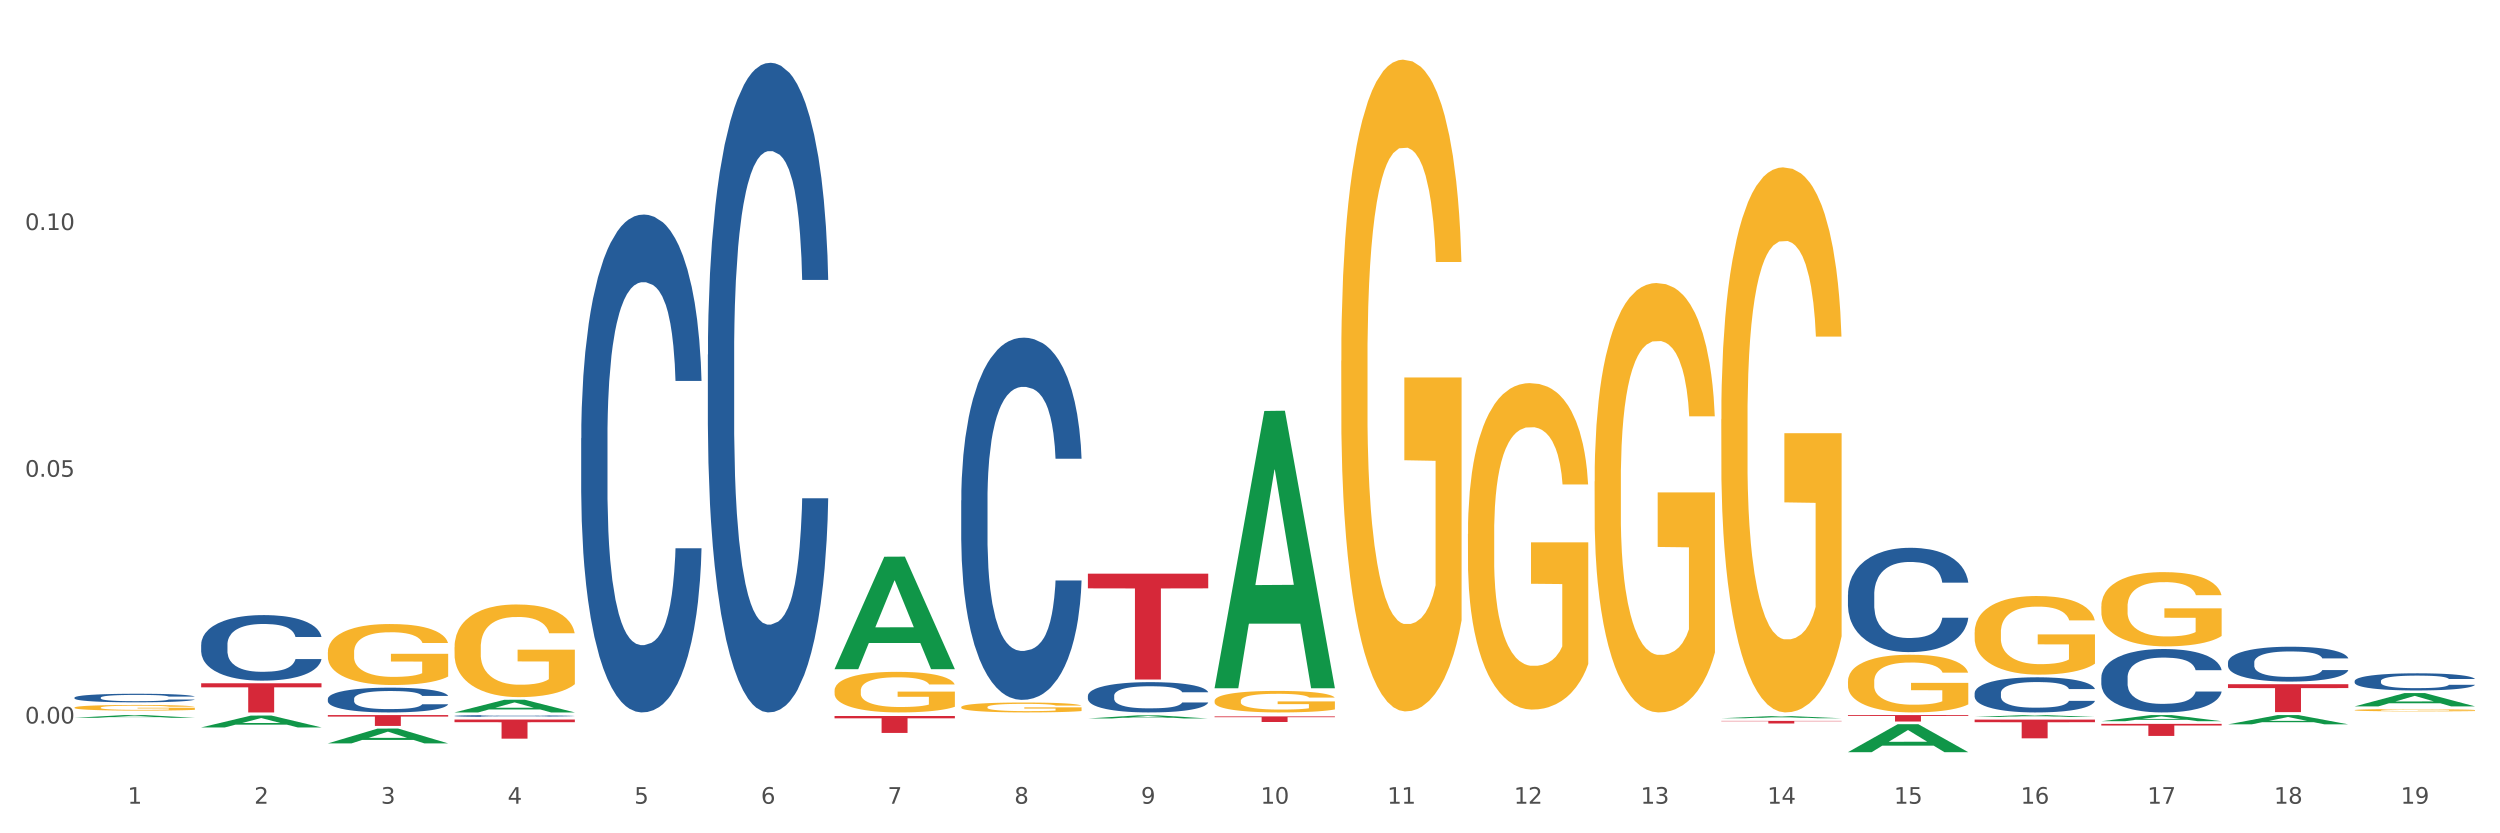 <?xml version="1.0" encoding="utf-8" standalone="no"?>
<!DOCTYPE svg PUBLIC "-//W3C//DTD SVG 1.1//EN"
  "http://www.w3.org/Graphics/SVG/1.1/DTD/svg11.dtd">
<svg xmlns:xlink="http://www.w3.org/1999/xlink" width="1080pt" height="360pt" viewBox="0 0 1080 360" xmlns="http://www.w3.org/2000/svg" version="1.1">
 <rect x="0" y="0" width="1080" height="360" fill="#333333" stroke="none"/>
 <defs>
  <style type="text/css">*{stroke-linejoin: round; stroke-linecap: butt}</style>
 </defs>
 <g id="figure_1">
  <g id="patch_1">
   <path d="M 0 360 
L 1080 360 
L 1080 0 
L 0 0 
z
" style="fill: #ffffff; stroke: #ffffff; stroke-linejoin: miter"/>
  </g>
  <g id="axes_1">
   <g id="matplotlib.axis_1">
    <g id="xtick_1">
     <g id="text_1">
      <!-- 1 -->
      <g style="fill: #4d4d4d" transform="translate(55.115 347.204) scale(0.096 -0.096)">
       <defs>
        <path id="DejaVuSans-31" d="M 794 531 
L 1825 531 
L 1825 4091 
L 703 3866 
L 703 4441 
L 1819 4666 
L 2450 4666 
L 2450 531 
L 3481 531 
L 3481 0 
L 794 0 
L 794 531 
z
" transform="scale(0.016)"/>
       </defs>
       <use xlink:href="#DejaVuSans-31"/>
      </g>
     </g>
    </g>
    <g id="xtick_2">
     <g id="text_2">
      <!-- 2 -->
      <g style="fill: #4d4d4d" transform="translate(109.839 347.204) scale(0.096 -0.096)">
       <defs>
        <path id="DejaVuSans-32" d="M 1228 531 
L 3431 531 
L 3431 0 
L 469 0 
L 469 531 
Q 828 903 1448 1529 
Q 2069 2156 2228 2338 
Q 2531 2678 2651 2914 
Q 2772 3150 2772 3378 
Q 2772 3750 2511 3984 
Q 2250 4219 1831 4219 
Q 1534 4219 1204 4116 
Q 875 4013 500 3803 
L 500 4441 
Q 881 4594 1212 4672 
Q 1544 4750 1819 4750 
Q 2544 4750 2975 4387 
Q 3406 4025 3406 3419 
Q 3406 3131 3298 2873 
Q 3191 2616 2906 2266 
Q 2828 2175 2409 1742 
Q 1991 1309 1228 531 
z
" transform="scale(0.016)"/>
       </defs>
       <use xlink:href="#DejaVuSans-32"/>
      </g>
     </g>
    </g>
    <g id="xtick_3">
     <g id="text_3">
      <!-- 3 -->
      <g style="fill: #4d4d4d" transform="translate(164.564 347.204) scale(0.096 -0.096)">
       <defs>
        <path id="DejaVuSans-33" d="M 2597 2516 
Q 3050 2419 3304 2112 
Q 3559 1806 3559 1356 
Q 3559 666 3084 287 
Q 2609 -91 1734 -91 
Q 1441 -91 1130 -33 
Q 819 25 488 141 
L 488 750 
Q 750 597 1062 519 
Q 1375 441 1716 441 
Q 2309 441 2620 675 
Q 2931 909 2931 1356 
Q 2931 1769 2642 2001 
Q 2353 2234 1838 2234 
L 1294 2234 
L 1294 2753 
L 1863 2753 
Q 2328 2753 2575 2939 
Q 2822 3125 2822 3475 
Q 2822 3834 2567 4026 
Q 2313 4219 1838 4219 
Q 1578 4219 1281 4162 
Q 984 4106 628 3988 
L 628 4550 
Q 988 4650 1302 4700 
Q 1616 4750 1894 4750 
Q 2613 4750 3031 4423 
Q 3450 4097 3450 3541 
Q 3450 3153 3228 2886 
Q 3006 2619 2597 2516 
z
" transform="scale(0.016)"/>
       </defs>
       <use xlink:href="#DejaVuSans-33"/>
      </g>
     </g>
    </g>
    <g id="xtick_4">
     <g id="text_4">
      <!-- 4 -->
      <g style="fill: #4d4d4d" transform="translate(219.288 347.204) scale(0.096 -0.096)">
       <defs>
        <path id="DejaVuSans-34" d="M 2419 4116 
L 825 1625 
L 2419 1625 
L 2419 4116 
z
M 2253 4666 
L 3047 4666 
L 3047 1625 
L 3713 1625 
L 3713 1100 
L 3047 1100 
L 3047 0 
L 2419 0 
L 2419 1100 
L 313 1100 
L 313 1709 
L 2253 4666 
z
" transform="scale(0.016)"/>
       </defs>
       <use xlink:href="#DejaVuSans-34"/>
      </g>
     </g>
    </g>
    <g id="xtick_5">
     <g id="text_5">
      <!-- 5 -->
      <g style="fill: #4d4d4d" transform="translate(274.012 347.204) scale(0.096 -0.096)">
       <defs>
        <path id="DejaVuSans-35" d="M 691 4666 
L 3169 4666 
L 3169 4134 
L 1269 4134 
L 1269 2991 
Q 1406 3038 1543 3061 
Q 1681 3084 1819 3084 
Q 2600 3084 3056 2656 
Q 3513 2228 3513 1497 
Q 3513 744 3044 326 
Q 2575 -91 1722 -91 
Q 1428 -91 1123 -41 
Q 819 9 494 109 
L 494 744 
Q 775 591 1075 516 
Q 1375 441 1709 441 
Q 2250 441 2565 725 
Q 2881 1009 2881 1497 
Q 2881 1984 2565 2268 
Q 2250 2553 1709 2553 
Q 1456 2553 1204 2497 
Q 953 2441 691 2322 
L 691 4666 
z
" transform="scale(0.016)"/>
       </defs>
       <use xlink:href="#DejaVuSans-35"/>
      </g>
     </g>
    </g>
    <g id="xtick_6">
     <g id="text_6">
      <!-- 6 -->
      <g style="fill: #4d4d4d" transform="translate(328.736 347.204) scale(0.096 -0.096)">
       <defs>
        <path id="DejaVuSans-36" d="M 2113 2584 
Q 1688 2584 1439 2293 
Q 1191 2003 1191 1497 
Q 1191 994 1439 701 
Q 1688 409 2113 409 
Q 2538 409 2786 701 
Q 3034 994 3034 1497 
Q 3034 2003 2786 2293 
Q 2538 2584 2113 2584 
z
M 3366 4563 
L 3366 3988 
Q 3128 4100 2886 4159 
Q 2644 4219 2406 4219 
Q 1781 4219 1451 3797 
Q 1122 3375 1075 2522 
Q 1259 2794 1537 2939 
Q 1816 3084 2150 3084 
Q 2853 3084 3261 2657 
Q 3669 2231 3669 1497 
Q 3669 778 3244 343 
Q 2819 -91 2113 -91 
Q 1303 -91 875 529 
Q 447 1150 447 2328 
Q 447 3434 972 4092 
Q 1497 4750 2381 4750 
Q 2619 4750 2861 4703 
Q 3103 4656 3366 4563 
z
" transform="scale(0.016)"/>
       </defs>
       <use xlink:href="#DejaVuSans-36"/>
      </g>
     </g>
    </g>
    <g id="xtick_7">
     <g id="text_7">
      <!-- 7 -->
      <g style="fill: #4d4d4d" transform="translate(383.461 347.204) scale(0.096 -0.096)">
       <defs>
        <path id="DejaVuSans-37" d="M 525 4666 
L 3525 4666 
L 3525 4397 
L 1831 0 
L 1172 0 
L 2766 4134 
L 525 4134 
L 525 4666 
z
" transform="scale(0.016)"/>
       </defs>
       <use xlink:href="#DejaVuSans-37"/>
      </g>
     </g>
    </g>
    <g id="xtick_8">
     <g id="text_8">
      <!-- 8 -->
      <g style="fill: #4d4d4d" transform="translate(438.185 347.204) scale(0.096 -0.096)">
       <defs>
        <path id="DejaVuSans-38" d="M 2034 2216 
Q 1584 2216 1326 1975 
Q 1069 1734 1069 1313 
Q 1069 891 1326 650 
Q 1584 409 2034 409 
Q 2484 409 2743 651 
Q 3003 894 3003 1313 
Q 3003 1734 2745 1975 
Q 2488 2216 2034 2216 
z
M 1403 2484 
Q 997 2584 770 2862 
Q 544 3141 544 3541 
Q 544 4100 942 4425 
Q 1341 4750 2034 4750 
Q 2731 4750 3128 4425 
Q 3525 4100 3525 3541 
Q 3525 3141 3298 2862 
Q 3072 2584 2669 2484 
Q 3125 2378 3379 2068 
Q 3634 1759 3634 1313 
Q 3634 634 3220 271 
Q 2806 -91 2034 -91 
Q 1263 -91 848 271 
Q 434 634 434 1313 
Q 434 1759 690 2068 
Q 947 2378 1403 2484 
z
M 1172 3481 
Q 1172 3119 1398 2916 
Q 1625 2713 2034 2713 
Q 2441 2713 2670 2916 
Q 2900 3119 2900 3481 
Q 2900 3844 2670 4047 
Q 2441 4250 2034 4250 
Q 1625 4250 1398 4047 
Q 1172 3844 1172 3481 
z
" transform="scale(0.016)"/>
       </defs>
       <use xlink:href="#DejaVuSans-38"/>
      </g>
     </g>
    </g>
    <g id="xtick_9">
     <g id="text_9">
      <!-- 9 -->
      <g style="fill: #4d4d4d" transform="translate(492.909 347.204) scale(0.096 -0.096)">
       <defs>
        <path id="DejaVuSans-39" d="M 703 97 
L 703 672 
Q 941 559 1184 500 
Q 1428 441 1663 441 
Q 2288 441 2617 861 
Q 2947 1281 2994 2138 
Q 2813 1869 2534 1725 
Q 2256 1581 1919 1581 
Q 1219 1581 811 2004 
Q 403 2428 403 3163 
Q 403 3881 828 4315 
Q 1253 4750 1959 4750 
Q 2769 4750 3195 4129 
Q 3622 3509 3622 2328 
Q 3622 1225 3098 567 
Q 2575 -91 1691 -91 
Q 1453 -91 1209 -44 
Q 966 3 703 97 
z
M 1959 2075 
Q 2384 2075 2632 2365 
Q 2881 2656 2881 3163 
Q 2881 3666 2632 3958 
Q 2384 4250 1959 4250 
Q 1534 4250 1286 3958 
Q 1038 3666 1038 3163 
Q 1038 2656 1286 2365 
Q 1534 2075 1959 2075 
z
" transform="scale(0.016)"/>
       </defs>
       <use xlink:href="#DejaVuSans-39"/>
      </g>
     </g>
    </g>
    <g id="xtick_10">
     <g id="text_10">
      <!-- 10 -->
      <g style="fill: #4d4d4d" transform="translate(544.58 347.204) scale(0.096 -0.096)">
       <defs>
        <path id="DejaVuSans-30" d="M 2034 4250 
Q 1547 4250 1301 3770 
Q 1056 3291 1056 2328 
Q 1056 1369 1301 889 
Q 1547 409 2034 409 
Q 2525 409 2770 889 
Q 3016 1369 3016 2328 
Q 3016 3291 2770 3770 
Q 2525 4250 2034 4250 
z
M 2034 4750 
Q 2819 4750 3233 4129 
Q 3647 3509 3647 2328 
Q 3647 1150 3233 529 
Q 2819 -91 2034 -91 
Q 1250 -91 836 529 
Q 422 1150 422 2328 
Q 422 3509 836 4129 
Q 1250 4750 2034 4750 
z
" transform="scale(0.016)"/>
       </defs>
       <use xlink:href="#DejaVuSans-31"/>
       <use xlink:href="#DejaVuSans-30" transform="translate(63.623 0)"/>
      </g>
     </g>
    </g>
    <g id="xtick_11">
     <g id="text_11">
      <!-- 11 -->
      <g style="fill: #4d4d4d" transform="translate(599.304 347.204) scale(0.096 -0.096)">
       <use xlink:href="#DejaVuSans-31"/>
       <use xlink:href="#DejaVuSans-31" transform="translate(63.623 0)"/>
      </g>
     </g>
    </g>
    <g id="xtick_12">
     <g id="text_12">
      <!-- 12 -->
      <g style="fill: #4d4d4d" transform="translate(654.028 347.204) scale(0.096 -0.096)">
       <use xlink:href="#DejaVuSans-31"/>
       <use xlink:href="#DejaVuSans-32" transform="translate(63.623 0)"/>
      </g>
     </g>
    </g>
    <g id="xtick_13">
     <g id="text_13">
      <!-- 13 -->
      <g style="fill: #4d4d4d" transform="translate(708.752 347.204) scale(0.096 -0.096)">
       <use xlink:href="#DejaVuSans-31"/>
       <use xlink:href="#DejaVuSans-33" transform="translate(63.623 0)"/>
      </g>
     </g>
    </g>
    <g id="xtick_14">
     <g id="text_14">
      <!-- 14 -->
      <g style="fill: #4d4d4d" transform="translate(763.477 347.204) scale(0.096 -0.096)">
       <use xlink:href="#DejaVuSans-31"/>
       <use xlink:href="#DejaVuSans-34" transform="translate(63.623 0)"/>
      </g>
     </g>
    </g>
    <g id="xtick_15">
     <g id="text_15">
      <!-- 15 -->
      <g style="fill: #4d4d4d" transform="translate(818.201 347.204) scale(0.096 -0.096)">
       <use xlink:href="#DejaVuSans-31"/>
       <use xlink:href="#DejaVuSans-35" transform="translate(63.623 0)"/>
      </g>
     </g>
    </g>
    <g id="xtick_16">
     <g id="text_16">
      <!-- 16 -->
      <g style="fill: #4d4d4d" transform="translate(872.925 347.204) scale(0.096 -0.096)">
       <use xlink:href="#DejaVuSans-31"/>
       <use xlink:href="#DejaVuSans-36" transform="translate(63.623 0)"/>
      </g>
     </g>
    </g>
    <g id="xtick_17">
     <g id="text_17">
      <!-- 17 -->
      <g style="fill: #4d4d4d" transform="translate(927.649 347.204) scale(0.096 -0.096)">
       <use xlink:href="#DejaVuSans-31"/>
       <use xlink:href="#DejaVuSans-37" transform="translate(63.623 0)"/>
      </g>
     </g>
    </g>
    <g id="xtick_18">
     <g id="text_18">
      <!-- 18 -->
      <g style="fill: #4d4d4d" transform="translate(982.374 347.204) scale(0.096 -0.096)">
       <use xlink:href="#DejaVuSans-31"/>
       <use xlink:href="#DejaVuSans-38" transform="translate(63.623 0)"/>
      </g>
     </g>
    </g>
    <g id="xtick_19">
     <g id="text_19">
      <!-- 19 -->
      <g style="fill: #4d4d4d" transform="translate(1037.098 347.204) scale(0.096 -0.096)">
       <use xlink:href="#DejaVuSans-31"/>
       <use xlink:href="#DejaVuSans-39" transform="translate(63.623 0)"/>
      </g>
     </g>
    </g>
    <g id="xtick_20"/>
    <g id="xtick_21"/>
    <g id="xtick_22"/>
    <g id="xtick_23"/>
    <g id="xtick_24"/>
    <g id="xtick_25"/>
    <g id="xtick_26"/>
    <g id="xtick_27"/>
    <g id="xtick_28"/>
    <g id="xtick_29"/>
    <g id="xtick_30"/>
    <g id="xtick_31"/>
    <g id="xtick_32"/>
    <g id="xtick_33"/>
    <g id="xtick_34"/>
    <g id="xtick_35"/>
    <g id="xtick_36"/>
    <g id="xtick_37"/>
   </g>
   <g id="matplotlib.axis_2">
    <g id="ytick_1">
     <g id="text_20">
      <!-- 0.00 -->
      <g style="fill: #4d4d4d" transform="translate(10.8 312.554) scale(0.096 -0.096)">
       <defs>
        <path id="DejaVuSans-2e" d="M 684 794 
L 1344 794 
L 1344 0 
L 684 0 
L 684 794 
z
" transform="scale(0.016)"/>
       </defs>
       <use xlink:href="#DejaVuSans-30"/>
       <use xlink:href="#DejaVuSans-2e" transform="translate(63.623 0)"/>
       <use xlink:href="#DejaVuSans-30" transform="translate(95.41 0)"/>
       <use xlink:href="#DejaVuSans-30" transform="translate(159.033 0)"/>
      </g>
     </g>
    </g>
    <g id="ytick_2">
     <g id="text_21">
      <!-- 0.05 -->
      <g style="fill: #4d4d4d" transform="translate(10.8 205.961) scale(0.096 -0.096)">
       <use xlink:href="#DejaVuSans-30"/>
       <use xlink:href="#DejaVuSans-2e" transform="translate(63.623 0)"/>
       <use xlink:href="#DejaVuSans-30" transform="translate(95.41 0)"/>
       <use xlink:href="#DejaVuSans-35" transform="translate(159.033 0)"/>
      </g>
     </g>
    </g>
    <g id="ytick_3">
     <g id="text_22">
      <!-- 0.10 -->
      <g style="fill: #4d4d4d" transform="translate(10.8 99.369) scale(0.096 -0.096)">
       <use xlink:href="#DejaVuSans-30"/>
       <use xlink:href="#DejaVuSans-2e" transform="translate(63.623 0)"/>
       <use xlink:href="#DejaVuSans-31" transform="translate(95.41 0)"/>
       <use xlink:href="#DejaVuSans-30" transform="translate(159.033 0)"/>
      </g>
     </g>
    </g>
    <g id="ytick_4"/>
    <g id="ytick_5"/>
    <g id="ytick_6"/>
   </g>
   <g id="PolyCollection_1">
    <path d="M 32.175 310.08 
L 32.229 310.079 
L 53.667 308.907 
L 62.564 308.906 
L 84.163 310.082 
L 73.873 310.082 
L 69.21 309.808 
L 47.075 309.808 
L 46.914 309.813 
L 42.412 310.082 
L 32.175 310.082 
L 32.175 310.08 
L 49.862 309.645 
L 66.423 309.644 
L 58.223 309.157 
L 58.115 309.155 
L 58.008 309.158 
L 49.808 309.644 
L 49.862 309.645 
L 32.175 310.08 
z
" clip-path="url(#pac16b4aecb)" style="fill: #109648"/>
    <path d="M 962.488 295.582 
L 1014.476 295.582 
L 1014.476 297.257 
L 994.025 297.268 
L 994.025 307.635 
L 982.815 307.635 
L 982.815 297.268 
L 962.488 297.257 
L 962.488 295.593 
L 962.488 295.582 
z
" clip-path="url(#pac16b4aecb)" style="fill: #d62839"/>
    <path d="M 524.693 297.116 
L 524.747 297.004 
L 546.185 177.542 
L 555.082 177.429 
L 576.682 297.342 
L 566.391 297.342 
L 561.728 269.418 
L 539.593 269.418 
L 539.432 269.869 
L 534.93 297.342 
L 524.693 297.342 
L 524.693 297.116 
L 542.38 252.754 
L 558.941 252.642 
L 550.741 202.988 
L 550.634 202.763 
L 550.527 203.101 
L 542.327 252.642 
L 542.38 252.754 
L 524.693 297.116 
z
" clip-path="url(#pac16b4aecb)" style="fill: #109648"/>
    <path d="M 743.591 310.292 
L 743.644 310.291 
L 765.083 309.36 
L 773.979 309.359 
L 795.579 310.293 
L 785.288 310.293 
L 780.625 310.076 
L 758.49 310.076 
L 758.329 310.079 
L 753.827 310.293 
L 743.591 310.293 
L 743.591 310.292 
L 761.277 309.946 
L 777.838 309.945 
L 769.638 309.558 
L 769.531 309.556 
L 769.424 309.559 
L 761.224 309.945 
L 761.277 309.946 
L 743.591 310.292 
z
" clip-path="url(#pac16b4aecb)" style="fill: #109648"/>
    <path d="M 469.969 310.385 
L 470.023 310.384 
L 491.461 309.029 
L 500.358 309.027 
L 521.957 310.388 
L 511.667 310.388 
L 507.004 310.071 
L 484.869 310.071 
L 484.708 310.076 
L 480.206 310.388 
L 469.969 310.388 
L 469.969 310.385 
L 487.656 309.882 
L 504.217 309.881 
L 496.017 309.317 
L 495.91 309.315 
L 495.802 309.319 
L 487.602 309.881 
L 487.656 309.882 
L 469.969 310.385 
z
" clip-path="url(#pac16b4aecb)" style="fill: #109648"/>
    <path d="M 141.624 308.906 
L 193.612 308.906 
L 193.612 309.559 
L 173.161 309.564 
L 173.161 313.605 
L 161.951 313.605 
L 161.951 309.564 
L 141.624 309.559 
L 141.624 308.911 
L 141.624 308.906 
z
" clip-path="url(#pac16b4aecb)" style="fill: #d62839"/>
    <path d="M 907.763 311.565 
L 907.817 311.563 
L 929.255 308.909 
L 938.152 308.906 
L 959.751 311.57 
L 949.461 311.57 
L 944.798 310.95 
L 922.663 310.95 
L 922.502 310.96 
L 918 311.57 
L 907.763 311.57 
L 907.763 311.565 
L 925.45 310.58 
L 942.011 310.577 
L 933.811 309.474 
L 933.704 309.469 
L 933.597 309.477 
L 925.396 310.577 
L 925.45 310.58 
L 907.763 311.565 
z
" clip-path="url(#pac16b4aecb)" style="fill: #109648"/>
    <path d="M 86.899 295.179 
L 138.887 295.179 
L 138.887 296.929 
L 118.437 296.941 
L 118.437 307.774 
L 107.226 307.774 
L 107.226 296.941 
L 86.899 296.929 
L 86.899 295.191 
L 86.899 295.179 
z
" clip-path="url(#pac16b4aecb)" style="fill: #d62839"/>
    <path d="M 853.039 309.745 
L 853.093 309.744 
L 874.531 308.907 
L 883.428 308.906 
L 905.027 309.747 
L 894.737 309.747 
L 890.074 309.551 
L 867.939 309.551 
L 867.778 309.554 
L 863.276 309.747 
L 853.039 309.747 
L 853.039 309.745 
L 870.726 309.434 
L 887.287 309.433 
L 879.087 309.085 
L 878.98 309.084 
L 878.872 309.086 
L 870.672 309.433 
L 870.726 309.434 
L 853.039 309.745 
z
" clip-path="url(#pac16b4aecb)" style="fill: #109648"/>
    <path d="M 798.315 324.927 
L 798.368 324.915 
L 819.807 312.852 
L 828.704 312.841 
L 850.303 324.95 
L 840.012 324.95 
L 835.35 322.13 
L 813.215 322.13 
L 813.054 322.175 
L 808.552 324.95 
L 798.315 324.95 
L 798.315 324.927 
L 816.002 320.447 
L 832.563 320.436 
L 824.362 315.422 
L 824.255 315.399 
L 824.148 315.433 
L 815.948 320.436 
L 816.002 320.447 
L 798.315 324.927 
z
" clip-path="url(#pac16b4aecb)" style="fill: #109648"/>
    <path d="M 196.348 307.763 
L 196.401 307.758 
L 217.84 302.301 
L 226.737 302.296 
L 248.336 307.774 
L 238.045 307.774 
L 233.383 306.498 
L 211.247 306.498 
L 211.087 306.519 
L 206.585 307.774 
L 196.348 307.774 
L 196.348 307.763 
L 214.034 305.737 
L 230.596 305.732 
L 222.395 303.463 
L 222.288 303.453 
L 222.181 303.468 
L 213.981 305.732 
L 214.034 305.737 
L 196.348 307.763 
z
" clip-path="url(#pac16b4aecb)" style="fill: #109648"/>
    <path d="M 141.624 321.134 
L 141.677 321.128 
L 163.116 314.744 
L 172.012 314.738 
L 193.612 321.146 
L 183.321 321.146 
L 178.658 319.654 
L 156.523 319.654 
L 156.362 319.678 
L 151.86 321.146 
L 141.624 321.146 
L 141.624 321.134 
L 159.31 318.764 
L 175.871 318.758 
L 167.671 316.104 
L 167.564 316.092 
L 167.457 316.11 
L 159.257 318.758 
L 159.31 318.764 
L 141.624 321.134 
z
" clip-path="url(#pac16b4aecb)" style="fill: #109648"/>
    <path d="M 360.521 289.007 
L 360.574 288.962 
L 382.013 240.5 
L 390.91 240.454 
L 412.509 289.099 
L 402.218 289.099 
L 397.555 277.771 
L 375.42 277.771 
L 375.26 277.954 
L 370.757 289.099 
L 360.521 289.099 
L 360.521 289.007 
L 378.207 271.011 
L 394.768 270.965 
L 386.568 250.822 
L 386.461 250.731 
L 386.354 250.868 
L 378.154 270.965 
L 378.207 271.011 
L 360.521 289.007 
z
" clip-path="url(#pac16b4aecb)" style="fill: #109648"/>
    <path d="M 907.763 292.682 
L 907.825 292.657 
L 907.825 291.956 
L 908.009 291.005 
L 908.685 289.253 
L 909.545 287.927 
L 911.02 286.375 
L 911.819 285.724 
L 912.864 284.998 
L 915.015 283.822 
L 917.473 282.821 
L 919.193 282.27 
L 920.484 281.92 
L 923.372 281.294 
L 925.031 281.019 
L 926.752 280.794 
L 928.227 280.643 
L 930.685 280.468 
L 932.651 280.393 
L 934.925 280.368 
L 936.83 280.393 
L 939.35 280.493 
L 943.037 280.794 
L 944.45 280.969 
L 946.355 281.269 
L 948.321 281.67 
L 949.919 282.07 
L 951.763 282.646 
L 953.668 283.397 
L 955.511 284.348 
L 956.802 285.224 
L 957.846 286.15 
L 958.768 287.276 
L 959.444 288.502 
L 959.751 289.528 
L 948.506 289.528 
L 948.199 288.602 
L 947.584 287.601 
L 946.97 286.925 
L 946.294 286.375 
L 945.249 285.749 
L 944.327 285.349 
L 942.791 284.873 
L 941.377 284.573 
L 940.21 284.398 
L 938.796 284.247 
L 935.785 284.097 
L 933.635 284.097 
L 932.283 284.147 
L 930.623 284.272 
L 929.21 284.448 
L 927.551 284.748 
L 926.26 285.073 
L 924.97 285.499 
L 924.232 285.799 
L 923.126 286.35 
L 922.389 286.8 
L 921.406 287.576 
L 920.853 288.127 
L 919.869 289.553 
L 919.439 290.605 
L 919.255 291.33 
L 919.132 292.131 
L 919.132 296.036 
L 919.501 297.788 
L 919.808 298.538 
L 920.3 299.389 
L 921.221 300.491 
L 922.573 301.567 
L 923.987 302.343 
L 925.154 302.818 
L 926.26 303.169 
L 927.366 303.444 
L 928.718 303.694 
L 929.825 303.844 
L 931.484 303.994 
L 933.45 304.07 
L 934.986 304.07 
L 938.12 303.944 
L 939.534 303.819 
L 940.886 303.644 
L 942.361 303.369 
L 943.528 303.068 
L 944.204 302.843 
L 945.31 302.368 
L 946.171 301.867 
L 946.908 301.291 
L 947.4 300.791 
L 947.953 300.04 
L 948.383 299.189 
L 948.506 298.739 
L 959.751 298.739 
L 959.506 299.64 
L 959.075 300.516 
L 958.215 301.692 
L 957.539 302.368 
L 956.495 303.194 
L 955.388 303.894 
L 953.852 304.67 
L 952.439 305.246 
L 950.964 305.746 
L 949.366 306.197 
L 946.478 306.823 
L 945.433 306.998 
L 943.221 307.298 
L 941.5 307.473 
L 938.981 307.649 
L 936.4 307.749 
L 933.696 307.774 
L 931.299 307.724 
L 928.657 307.573 
L 926.998 307.423 
L 925.154 307.198 
L 923.003 306.848 
L 920.975 306.422 
L 919.07 305.922 
L 917.288 305.346 
L 915.629 304.695 
L 913.478 303.619 
L 911.881 302.568 
L 910.713 301.592 
L 909.914 300.766 
L 909.115 299.715 
L 908.685 298.989 
L 908.009 297.237 
L 907.763 295.61 
L 907.763 292.682 
z
" clip-path="url(#pac16b4aecb)" style="fill: #255c99"/>
    <path d="M 86.899 314.242 
L 86.953 314.237 
L 108.391 309.126 
L 117.288 309.122 
L 138.887 314.252 
L 128.597 314.252 
L 123.934 313.057 
L 101.799 313.057 
L 101.638 313.076 
L 97.136 314.252 
L 86.899 314.252 
L 86.899 314.242 
L 104.586 312.344 
L 121.147 312.339 
L 112.947 310.215 
L 112.84 310.205 
L 112.733 310.22 
L 104.532 312.339 
L 104.586 312.344 
L 86.899 314.242 
z
" clip-path="url(#pac16b4aecb)" style="fill: #109648"/>
    <path d="M 196.348 310.853 
L 248.336 310.853 
L 248.336 311.998 
L 227.886 312.006 
L 227.886 319.092 
L 216.675 319.092 
L 216.675 312.006 
L 196.348 311.998 
L 196.348 310.861 
L 196.348 310.853 
z
" clip-path="url(#pac16b4aecb)" style="fill: #d62839"/>
    <path d="M 634.142 230.675 
L 634.203 230.547 
L 634.203 225.91 
L 634.326 221.916 
L 634.94 212.256 
L 635.861 204.27 
L 636.536 200.019 
L 637.211 196.541 
L 638.009 193.063 
L 638.991 189.457 
L 640.771 184.176 
L 641.876 181.471 
L 643.226 178.637 
L 645.681 174.515 
L 647.461 172.197 
L 649.303 170.264 
L 652.31 167.946 
L 654.274 166.915 
L 656.361 166.143 
L 658.878 165.627 
L 660.781 165.499 
L 664.954 165.885 
L 668.514 167.044 
L 670.233 167.946 
L 672.443 169.492 
L 673.609 170.522 
L 675.512 172.583 
L 677.476 175.288 
L 678.826 177.606 
L 680.851 181.986 
L 682.386 186.365 
L 683.798 191.775 
L 684.534 195.511 
L 685.087 198.989 
L 685.578 202.982 
L 686.069 209.293 
L 675.02 209.293 
L 674.591 204.785 
L 673.916 200.534 
L 672.934 196.412 
L 672.074 193.836 
L 670.601 190.616 
L 669.251 188.555 
L 667.839 187.009 
L 666.121 185.721 
L 664.77 185.077 
L 662.867 184.562 
L 659.123 184.691 
L 656.607 185.721 
L 654.888 187.009 
L 653.783 188.169 
L 652.801 189.457 
L 651.696 191.26 
L 650.407 193.965 
L 649.487 196.412 
L 648.566 199.504 
L 647.83 202.595 
L 647.154 206.202 
L 646.602 210.066 
L 646.172 214.059 
L 645.804 218.954 
L 645.497 227.069 
L 645.497 244.716 
L 645.62 248.709 
L 645.927 253.99 
L 646.295 257.983 
L 646.909 262.749 
L 647.461 265.969 
L 648.505 270.606 
L 649.671 274.47 
L 650.592 276.918 
L 651.512 278.978 
L 653.108 281.812 
L 654.888 284.131 
L 656.423 285.548 
L 658.51 286.836 
L 659.921 287.351 
L 661.149 287.609 
L 664.156 287.609 
L 666.305 287.222 
L 668.698 286.321 
L 670.54 285.161 
L 672.074 283.744 
L 673.793 281.426 
L 674.898 279.236 
L 674.898 252.315 
L 661.394 252.186 
L 661.394 234.282 
L 686.13 234.282 
L 686.13 286.836 
L 685.087 289.541 
L 683.92 291.988 
L 682.693 294.178 
L 680.851 296.883 
L 678.642 299.459 
L 676.678 301.262 
L 674.591 302.808 
L 672.136 304.225 
L 668.944 305.513 
L 666.98 306.028 
L 664.525 306.415 
L 661.64 306.543 
L 659.123 306.286 
L 656.668 305.642 
L 654.09 304.482 
L 651.574 302.808 
L 649.671 301.133 
L 647.768 299.073 
L 645.743 296.368 
L 644.147 293.791 
L 642.919 291.473 
L 641.569 288.51 
L 640.096 284.646 
L 638.991 281.168 
L 638.009 277.562 
L 636.965 272.924 
L 636.229 268.931 
L 635.492 263.908 
L 635.063 260.172 
L 634.572 254.376 
L 634.203 246.261 
L 634.142 230.675 
z
" clip-path="url(#pac16b4aecb)" style="fill: #f7b32b"/>
    <path d="M 579.418 155.879 
L 579.479 155.622 
L 579.479 146.364 
L 579.602 138.393 
L 580.216 119.106 
L 581.136 103.163 
L 581.812 94.677 
L 582.487 87.733 
L 583.285 80.79 
L 584.267 73.59 
L 586.047 63.047 
L 587.152 57.647 
L 588.502 51.989 
L 590.957 43.76 
L 592.737 39.131 
L 594.578 35.274 
L 597.586 30.645 
L 599.55 28.588 
L 601.637 27.045 
L 604.154 26.017 
L 606.056 25.759 
L 610.23 26.531 
L 613.79 28.845 
L 615.509 30.645 
L 617.718 33.731 
L 618.884 35.788 
L 620.787 39.903 
L 622.751 45.303 
L 624.102 49.932 
L 626.127 58.675 
L 627.662 67.418 
L 629.073 78.219 
L 629.81 85.676 
L 630.362 92.619 
L 630.853 100.591 
L 631.344 113.192 
L 620.296 113.192 
L 619.867 104.191 
L 619.191 95.705 
L 618.209 87.476 
L 617.35 82.333 
L 615.877 75.904 
L 614.527 71.79 
L 613.115 68.704 
L 611.396 66.133 
L 610.046 64.847 
L 608.143 63.818 
L 604.399 64.075 
L 601.882 66.133 
L 600.164 68.704 
L 599.059 71.018 
L 598.077 73.59 
L 596.972 77.19 
L 595.683 82.59 
L 594.763 87.476 
L 593.842 93.648 
L 593.105 99.82 
L 592.43 107.02 
L 591.878 114.735 
L 591.448 122.706 
L 591.08 132.478 
L 590.773 148.679 
L 590.773 183.909 
L 590.896 191.881 
L 591.203 202.424 
L 591.571 210.396 
L 592.185 219.91 
L 592.737 226.339 
L 593.78 235.597 
L 594.947 243.311 
L 595.867 248.197 
L 596.788 252.312 
L 598.384 257.969 
L 600.164 262.598 
L 601.698 265.426 
L 603.785 267.998 
L 605.197 269.027 
L 606.425 269.541 
L 609.432 269.541 
L 611.58 268.769 
L 613.974 266.969 
L 615.816 264.655 
L 617.35 261.826 
L 619.069 257.197 
L 620.173 252.826 
L 620.173 199.081 
L 606.67 198.824 
L 606.67 163.079 
L 631.406 163.079 
L 631.406 267.998 
L 630.362 273.398 
L 629.196 278.284 
L 627.969 282.656 
L 626.127 288.056 
L 623.918 293.199 
L 621.953 296.799 
L 619.867 299.885 
L 617.411 302.714 
L 614.22 305.285 
L 612.256 306.314 
L 609.8 307.085 
L 606.916 307.342 
L 604.399 306.828 
L 601.944 305.542 
L 599.366 303.228 
L 596.849 299.885 
L 594.947 296.542 
L 593.044 292.427 
L 591.018 287.027 
L 589.423 281.884 
L 588.195 277.255 
L 586.845 271.341 
L 585.372 263.626 
L 584.267 256.683 
L 583.285 249.483 
L 582.241 240.225 
L 581.505 232.254 
L 580.768 222.225 
L 580.338 214.767 
L 579.847 203.195 
L 579.479 186.995 
L 579.418 155.879 
z
" clip-path="url(#pac16b4aecb)" style="fill: #f7b32b"/>
    <path d="M 1017.212 294.196 
L 1017.273 294.189 
L 1017.273 293.999 
L 1017.458 293.742 
L 1018.134 293.268 
L 1018.994 292.909 
L 1020.469 292.489 
L 1021.268 292.313 
L 1022.312 292.117 
L 1024.463 291.798 
L 1026.921 291.527 
L 1028.642 291.378 
L 1029.932 291.283 
L 1032.821 291.114 
L 1034.48 291.04 
L 1036.2 290.979 
L 1037.675 290.938 
L 1040.133 290.891 
L 1042.1 290.87 
L 1044.374 290.864 
L 1046.279 290.87 
L 1048.798 290.897 
L 1052.485 290.979 
L 1053.899 291.026 
L 1055.804 291.107 
L 1057.77 291.216 
L 1059.368 291.324 
L 1061.211 291.48 
L 1063.116 291.683 
L 1064.96 291.94 
L 1066.25 292.177 
L 1067.295 292.428 
L 1068.217 292.733 
L 1068.893 293.065 
L 1069.2 293.342 
L 1057.954 293.342 
L 1057.647 293.092 
L 1057.033 292.821 
L 1056.418 292.638 
L 1055.742 292.489 
L 1054.697 292.32 
L 1053.776 292.211 
L 1052.239 292.083 
L 1050.826 292.001 
L 1049.658 291.954 
L 1048.245 291.913 
L 1045.234 291.873 
L 1043.083 291.873 
L 1041.731 291.886 
L 1040.072 291.92 
L 1038.659 291.968 
L 1036.999 292.049 
L 1035.709 292.137 
L 1034.418 292.252 
L 1033.681 292.333 
L 1032.575 292.482 
L 1031.837 292.604 
L 1030.854 292.814 
L 1030.301 292.963 
L 1029.318 293.349 
L 1028.888 293.634 
L 1028.703 293.83 
L 1028.58 294.047 
L 1028.58 295.103 
L 1028.949 295.577 
L 1029.256 295.78 
L 1029.748 296.011 
L 1030.67 296.309 
L 1032.022 296.6 
L 1033.435 296.81 
L 1034.603 296.939 
L 1035.709 297.033 
L 1036.815 297.108 
L 1038.167 297.176 
L 1039.273 297.216 
L 1040.932 297.257 
L 1042.899 297.277 
L 1044.435 297.277 
L 1047.569 297.243 
L 1048.982 297.209 
L 1050.334 297.162 
L 1051.809 297.088 
L 1052.977 297.006 
L 1053.653 296.945 
L 1054.759 296.817 
L 1055.619 296.681 
L 1056.357 296.525 
L 1056.848 296.39 
L 1057.401 296.187 
L 1057.831 295.957 
L 1057.954 295.835 
L 1069.2 295.835 
L 1068.954 296.078 
L 1068.524 296.316 
L 1067.664 296.634 
L 1066.988 296.817 
L 1065.943 297.04 
L 1064.837 297.23 
L 1063.301 297.44 
L 1061.887 297.596 
L 1060.412 297.731 
L 1058.815 297.853 
L 1055.926 298.022 
L 1054.882 298.07 
L 1052.67 298.151 
L 1050.949 298.198 
L 1048.429 298.246 
L 1045.848 298.273 
L 1043.145 298.28 
L 1040.748 298.266 
L 1038.105 298.225 
L 1036.446 298.185 
L 1034.603 298.124 
L 1032.452 298.029 
L 1030.424 297.914 
L 1028.519 297.778 
L 1026.737 297.623 
L 1025.078 297.447 
L 1022.927 297.155 
L 1021.329 296.871 
L 1020.162 296.607 
L 1019.363 296.383 
L 1018.564 296.099 
L 1018.134 295.902 
L 1017.458 295.428 
L 1017.212 294.988 
L 1017.212 294.196 
z
" clip-path="url(#pac16b4aecb)" style="fill: #255c99"/>
    <path d="M 962.488 286.15 
L 962.549 286.137 
L 962.549 285.751 
L 962.733 285.228 
L 963.409 284.265 
L 964.27 283.536 
L 965.745 282.682 
L 966.543 282.325 
L 967.588 281.925 
L 969.739 281.279 
L 972.197 280.728 
L 973.918 280.425 
L 975.208 280.233 
L 978.096 279.889 
L 979.756 279.737 
L 981.476 279.613 
L 982.951 279.531 
L 985.409 279.434 
L 987.376 279.393 
L 989.649 279.379 
L 991.554 279.393 
L 994.074 279.448 
L 997.761 279.613 
L 999.174 279.71 
L 1001.079 279.875 
L 1003.046 280.095 
L 1004.643 280.315 
L 1006.487 280.632 
L 1008.392 281.045 
L 1010.236 281.568 
L 1011.526 282.049 
L 1012.571 282.558 
L 1013.492 283.178 
L 1014.168 283.852 
L 1014.476 284.416 
L 1003.23 284.416 
L 1002.923 283.907 
L 1002.308 283.357 
L 1001.694 282.985 
L 1001.018 282.682 
L 999.973 282.338 
L 999.051 282.118 
L 997.515 281.857 
L 996.102 281.691 
L 994.934 281.595 
L 993.521 281.513 
L 990.51 281.43 
L 988.359 281.43 
L 987.007 281.457 
L 985.348 281.526 
L 983.934 281.623 
L 982.275 281.788 
L 980.985 281.967 
L 979.694 282.201 
L 978.957 282.366 
L 977.851 282.669 
L 977.113 282.916 
L 976.13 283.343 
L 975.577 283.646 
L 974.594 284.43 
L 974.163 285.008 
L 973.979 285.407 
L 973.856 285.848 
L 973.856 287.995 
L 974.225 288.958 
L 974.532 289.371 
L 975.024 289.839 
L 975.946 290.444 
L 977.298 291.036 
L 978.711 291.463 
L 979.878 291.724 
L 980.985 291.917 
L 982.091 292.068 
L 983.443 292.206 
L 984.549 292.288 
L 986.208 292.371 
L 988.174 292.412 
L 989.711 292.412 
L 992.845 292.344 
L 994.258 292.275 
L 995.61 292.178 
L 997.085 292.027 
L 998.253 291.862 
L 998.928 291.738 
L 1000.035 291.477 
L 1000.895 291.201 
L 1001.632 290.885 
L 1002.124 290.609 
L 1002.677 290.197 
L 1003.107 289.729 
L 1003.23 289.481 
L 1014.476 289.481 
L 1014.23 289.976 
L 1013.8 290.458 
L 1012.939 291.105 
L 1012.263 291.477 
L 1011.219 291.931 
L 1010.113 292.316 
L 1008.576 292.743 
L 1007.163 293.059 
L 1005.688 293.334 
L 1004.09 293.582 
L 1001.202 293.926 
L 1000.158 294.023 
L 997.945 294.188 
L 996.225 294.284 
L 993.705 294.38 
L 991.124 294.435 
L 988.42 294.449 
L 986.024 294.422 
L 983.381 294.339 
L 981.722 294.257 
L 979.878 294.133 
L 977.728 293.94 
L 975.7 293.706 
L 973.795 293.431 
L 972.013 293.114 
L 970.353 292.756 
L 968.203 292.165 
L 966.605 291.587 
L 965.437 291.05 
L 964.638 290.596 
L 963.84 290.018 
L 963.409 289.619 
L 962.733 288.655 
L 962.488 287.761 
L 962.488 286.15 
z
" clip-path="url(#pac16b4aecb)" style="fill: #255c99"/>
    <path d="M 743.591 181.107 
L 743.652 180.892 
L 743.652 173.15 
L 743.775 166.483 
L 744.388 150.354 
L 745.309 137.021 
L 745.984 129.924 
L 746.66 124.118 
L 747.457 118.311 
L 748.44 112.29 
L 750.22 103.473 
L 751.324 98.956 
L 752.675 94.225 
L 755.13 87.344 
L 756.91 83.473 
L 758.751 80.247 
L 761.759 76.376 
L 763.723 74.655 
L 765.81 73.365 
L 768.326 72.505 
L 770.229 72.29 
L 774.403 72.935 
L 777.963 74.87 
L 779.681 76.376 
L 781.891 78.956 
L 783.057 80.677 
L 784.96 84.118 
L 786.924 88.634 
L 788.275 92.505 
L 790.3 99.817 
L 791.835 107.128 
L 793.246 116.161 
L 793.983 122.397 
L 794.535 128.204 
L 795.026 134.87 
L 795.517 145.408 
L 784.469 145.408 
L 784.039 137.881 
L 783.364 130.784 
L 782.382 123.903 
L 781.523 119.602 
L 780.05 114.225 
L 778.699 110.784 
L 777.288 108.204 
L 775.569 106.053 
L 774.219 104.978 
L 772.316 104.118 
L 768.572 104.333 
L 766.055 106.053 
L 764.337 108.204 
L 763.232 110.139 
L 762.25 112.29 
L 761.145 115.301 
L 759.856 119.817 
L 758.935 123.903 
L 758.015 129.064 
L 757.278 134.225 
L 756.603 140.247 
L 756.051 146.698 
L 755.621 153.365 
L 755.253 161.537 
L 754.946 175.085 
L 754.946 204.548 
L 755.068 211.215 
L 755.375 220.032 
L 755.744 226.698 
L 756.357 234.655 
L 756.91 240.032 
L 757.953 247.774 
L 759.119 254.225 
L 760.04 258.311 
L 760.961 261.752 
L 762.557 266.483 
L 764.337 270.354 
L 765.871 272.72 
L 767.958 274.87 
L 769.37 275.731 
L 770.597 276.161 
L 773.605 276.161 
L 775.753 275.516 
L 778.147 274.01 
L 779.988 272.075 
L 781.523 269.709 
L 783.241 265.838 
L 784.346 262.182 
L 784.346 217.236 
L 770.843 217.021 
L 770.843 187.128 
L 795.579 187.128 
L 795.579 274.87 
L 794.535 279.387 
L 793.369 283.473 
L 792.141 287.129 
L 790.3 291.645 
L 788.09 295.946 
L 786.126 298.956 
L 784.039 301.537 
L 781.584 303.903 
L 778.392 306.053 
L 776.428 306.913 
L 773.973 307.559 
L 771.088 307.774 
L 768.572 307.344 
L 766.117 306.268 
L 763.539 304.333 
L 761.022 301.537 
L 759.119 298.741 
L 757.217 295.301 
L 755.191 290.784 
L 753.595 286.483 
L 752.368 282.612 
L 751.017 277.666 
L 749.544 271.215 
L 748.44 265.408 
L 747.457 259.387 
L 746.414 251.645 
L 745.677 244.978 
L 744.941 236.591 
L 744.511 230.354 
L 744.02 220.677 
L 743.652 207.128 
L 743.591 181.107 
z
" clip-path="url(#pac16b4aecb)" style="fill: #f7b32b"/>
    <path d="M 688.866 207.985 
L 688.928 207.816 
L 688.928 201.717 
L 689.05 196.465 
L 689.664 183.758 
L 690.585 173.254 
L 691.26 167.663 
L 691.935 163.089 
L 692.733 158.515 
L 693.715 153.771 
L 695.495 146.825 
L 696.6 143.267 
L 697.95 139.54 
L 700.406 134.118 
L 702.186 131.069 
L 704.027 128.527 
L 707.034 125.478 
L 708.999 124.123 
L 711.086 123.106 
L 713.602 122.428 
L 715.505 122.259 
L 719.679 122.767 
L 723.239 124.292 
L 724.957 125.478 
L 727.167 127.511 
L 728.333 128.866 
L 730.236 131.577 
L 732.2 135.135 
L 733.55 138.184 
L 735.576 143.945 
L 737.11 149.705 
L 738.522 156.821 
L 739.258 161.734 
L 739.811 166.308 
L 740.302 171.56 
L 740.793 179.862 
L 729.745 179.862 
L 729.315 173.932 
L 728.64 168.341 
L 727.658 162.92 
L 726.799 159.531 
L 725.325 155.296 
L 723.975 152.585 
L 722.563 150.552 
L 720.845 148.858 
L 719.494 148.011 
L 717.592 147.333 
L 713.848 147.502 
L 711.331 148.858 
L 709.612 150.552 
L 708.508 152.077 
L 707.526 153.771 
L 706.421 156.143 
L 705.132 159.701 
L 704.211 162.92 
L 703.29 166.986 
L 702.554 171.052 
L 701.879 175.796 
L 701.326 180.878 
L 700.897 186.13 
L 700.528 192.568 
L 700.221 203.242 
L 700.221 226.452 
L 700.344 231.704 
L 700.651 238.65 
L 701.019 243.902 
L 701.633 250.171 
L 702.186 254.406 
L 703.229 260.506 
L 704.395 265.588 
L 705.316 268.807 
L 706.237 271.518 
L 707.832 275.245 
L 709.612 278.295 
L 711.147 280.158 
L 713.234 281.852 
L 714.645 282.53 
L 715.873 282.869 
L 718.881 282.869 
L 721.029 282.361 
L 723.423 281.175 
L 725.264 279.65 
L 726.799 277.786 
L 728.517 274.737 
L 729.622 271.857 
L 729.622 236.448 
L 716.119 236.278 
L 716.119 212.729 
L 740.854 212.729 
L 740.854 281.852 
L 739.811 285.41 
L 738.645 288.629 
L 737.417 291.509 
L 735.576 295.067 
L 733.366 298.456 
L 731.402 300.827 
L 729.315 302.861 
L 726.86 304.724 
L 723.668 306.418 
L 721.704 307.096 
L 719.249 307.604 
L 716.364 307.774 
L 713.848 307.435 
L 711.392 306.588 
L 708.814 305.063 
L 706.298 302.861 
L 704.395 300.658 
L 702.492 297.947 
L 700.467 294.39 
L 698.871 291.001 
L 697.643 287.952 
L 696.293 284.055 
L 694.82 278.972 
L 693.715 274.398 
L 692.733 269.654 
L 691.69 263.555 
L 690.953 258.303 
L 690.217 251.696 
L 689.787 246.783 
L 689.296 239.159 
L 688.928 228.485 
L 688.866 207.985 
z
" clip-path="url(#pac16b4aecb)" style="fill: #f7b32b"/>
    <path d="M 524.693 302.772 
L 524.755 302.763 
L 524.755 302.457 
L 524.878 302.194 
L 525.491 301.557 
L 526.412 301.031 
L 527.087 300.75 
L 527.762 300.521 
L 528.56 300.292 
L 529.542 300.054 
L 531.322 299.706 
L 532.427 299.527 
L 533.778 299.34 
L 536.233 299.069 
L 538.013 298.916 
L 539.854 298.788 
L 542.862 298.636 
L 544.826 298.568 
L 546.913 298.517 
L 549.429 298.483 
L 551.332 298.474 
L 555.506 298.5 
L 559.066 298.576 
L 560.784 298.636 
L 562.994 298.737 
L 564.16 298.805 
L 566.063 298.941 
L 568.027 299.12 
L 569.377 299.273 
L 571.403 299.561 
L 572.937 299.85 
L 574.349 300.207 
L 575.086 300.453 
L 575.638 300.682 
L 576.129 300.946 
L 576.62 301.362 
L 565.572 301.362 
L 565.142 301.064 
L 564.467 300.784 
L 563.485 300.512 
L 562.626 300.343 
L 561.153 300.13 
L 559.802 299.994 
L 558.391 299.892 
L 556.672 299.808 
L 555.322 299.765 
L 553.419 299.731 
L 549.675 299.74 
L 547.158 299.808 
L 545.44 299.892 
L 544.335 299.969 
L 543.353 300.054 
L 542.248 300.173 
L 540.959 300.351 
L 540.038 300.512 
L 539.118 300.716 
L 538.381 300.92 
L 537.706 301.158 
L 537.153 301.413 
L 536.724 301.676 
L 536.355 301.999 
L 536.049 302.534 
L 536.049 303.697 
L 536.171 303.96 
L 536.478 304.309 
L 536.847 304.572 
L 537.46 304.886 
L 538.013 305.098 
L 539.056 305.404 
L 540.222 305.659 
L 541.143 305.82 
L 542.064 305.956 
L 543.66 306.143 
L 545.44 306.296 
L 546.974 306.389 
L 549.061 306.474 
L 550.473 306.508 
L 551.7 306.525 
L 554.708 306.525 
L 556.856 306.5 
L 559.25 306.44 
L 561.091 306.364 
L 562.626 306.27 
L 564.344 306.118 
L 565.449 305.973 
L 565.449 304.198 
L 551.946 304.19 
L 551.946 303.009 
L 576.682 303.009 
L 576.682 306.474 
L 575.638 306.653 
L 574.472 306.814 
L 573.244 306.958 
L 571.403 307.137 
L 569.193 307.307 
L 567.229 307.425 
L 565.142 307.527 
L 562.687 307.621 
L 559.495 307.706 
L 557.531 307.74 
L 555.076 307.765 
L 552.191 307.774 
L 549.675 307.757 
L 547.22 307.714 
L 544.642 307.638 
L 542.125 307.527 
L 540.222 307.417 
L 538.32 307.281 
L 536.294 307.103 
L 534.698 306.933 
L 533.471 306.78 
L 532.12 306.585 
L 530.647 306.33 
L 529.542 306.101 
L 528.56 305.863 
L 527.517 305.557 
L 526.78 305.294 
L 526.044 304.963 
L 525.614 304.716 
L 525.123 304.334 
L 524.755 303.799 
L 524.693 302.772 
z
" clip-path="url(#pac16b4aecb)" style="fill: #f7b32b"/>
    <path d="M 415.245 305.467 
L 415.306 305.464 
L 415.306 305.323 
L 415.429 305.201 
L 416.043 304.908 
L 416.964 304.665 
L 417.639 304.536 
L 418.314 304.43 
L 419.112 304.324 
L 420.094 304.214 
L 421.874 304.054 
L 422.979 303.972 
L 424.329 303.886 
L 426.784 303.76 
L 428.564 303.69 
L 430.406 303.631 
L 433.413 303.561 
L 435.377 303.529 
L 437.464 303.506 
L 439.981 303.49 
L 441.883 303.486 
L 446.057 303.498 
L 449.617 303.533 
L 451.336 303.561 
L 453.545 303.608 
L 454.712 303.639 
L 456.614 303.702 
L 458.579 303.784 
L 459.929 303.854 
L 461.954 303.987 
L 463.489 304.121 
L 464.901 304.285 
L 465.637 304.399 
L 466.19 304.504 
L 466.681 304.626 
L 467.172 304.817 
L 456.123 304.817 
L 455.694 304.68 
L 455.019 304.551 
L 454.036 304.426 
L 453.177 304.348 
L 451.704 304.25 
L 450.354 304.187 
L 448.942 304.14 
L 447.223 304.101 
L 445.873 304.081 
L 443.97 304.066 
L 440.226 304.07 
L 437.71 304.101 
L 435.991 304.14 
L 434.886 304.175 
L 433.904 304.214 
L 432.799 304.269 
L 431.51 304.352 
L 430.59 304.426 
L 429.669 304.52 
L 428.932 304.614 
L 428.257 304.724 
L 427.705 304.841 
L 427.275 304.962 
L 426.907 305.111 
L 426.6 305.358 
L 426.6 305.894 
L 426.723 306.016 
L 427.03 306.176 
L 427.398 306.298 
L 428.012 306.442 
L 428.564 306.54 
L 429.608 306.681 
L 430.774 306.799 
L 431.695 306.873 
L 432.615 306.936 
L 434.211 307.022 
L 435.991 307.092 
L 437.526 307.135 
L 439.612 307.175 
L 441.024 307.19 
L 442.252 307.198 
L 445.259 307.198 
L 447.408 307.186 
L 449.801 307.159 
L 451.643 307.124 
L 453.177 307.081 
L 454.896 307.01 
L 456.001 306.944 
L 456.001 306.125 
L 442.497 306.121 
L 442.497 305.577 
L 467.233 305.577 
L 467.233 307.175 
L 466.19 307.257 
L 465.023 307.331 
L 463.796 307.398 
L 461.954 307.48 
L 459.745 307.558 
L 457.781 307.613 
L 455.694 307.66 
L 453.239 307.703 
L 450.047 307.742 
L 448.083 307.758 
L 445.628 307.77 
L 442.743 307.774 
L 440.226 307.766 
L 437.771 307.746 
L 435.193 307.711 
L 432.677 307.66 
L 430.774 307.609 
L 428.871 307.547 
L 426.846 307.464 
L 425.25 307.386 
L 424.022 307.316 
L 422.672 307.226 
L 421.199 307.108 
L 420.094 307.002 
L 419.112 306.893 
L 418.068 306.752 
L 417.332 306.63 
L 416.595 306.478 
L 416.166 306.364 
L 415.675 306.188 
L 415.306 305.941 
L 415.245 305.467 
z
" clip-path="url(#pac16b4aecb)" style="fill: #f7b32b"/>
    <path d="M 853.039 299.412 
L 853.101 299.398 
L 853.101 299.009 
L 853.285 298.483 
L 853.961 297.512 
L 854.821 296.777 
L 856.296 295.917 
L 857.095 295.557 
L 858.14 295.154 
L 860.29 294.503 
L 862.748 293.948 
L 864.469 293.643 
L 865.76 293.449 
L 868.648 293.102 
L 870.307 292.949 
L 872.028 292.825 
L 873.503 292.741 
L 875.961 292.644 
L 877.927 292.603 
L 880.201 292.589 
L 882.106 292.603 
L 884.625 292.658 
L 888.312 292.825 
L 889.726 292.922 
L 891.631 293.088 
L 893.597 293.31 
L 895.195 293.532 
L 897.038 293.851 
L 898.943 294.267 
L 900.787 294.794 
L 902.077 295.279 
L 903.122 295.792 
L 904.044 296.416 
L 904.72 297.096 
L 905.027 297.664 
L 893.782 297.664 
L 893.474 297.151 
L 892.86 296.597 
L 892.245 296.222 
L 891.569 295.917 
L 890.525 295.57 
L 889.603 295.348 
L 888.067 295.085 
L 886.653 294.919 
L 885.486 294.822 
L 884.072 294.738 
L 881.061 294.655 
L 878.91 294.655 
L 877.558 294.683 
L 875.899 294.752 
L 874.486 294.849 
L 872.827 295.016 
L 871.536 295.196 
L 870.246 295.432 
L 869.508 295.598 
L 868.402 295.903 
L 867.665 296.153 
L 866.681 296.583 
L 866.128 296.888 
L 865.145 297.678 
L 864.715 298.261 
L 864.531 298.663 
L 864.408 299.107 
L 864.408 301.27 
L 864.776 302.241 
L 865.084 302.657 
L 865.575 303.128 
L 866.497 303.738 
L 867.849 304.335 
L 869.262 304.764 
L 870.43 305.028 
L 871.536 305.222 
L 872.642 305.375 
L 873.994 305.513 
L 875.1 305.596 
L 876.759 305.68 
L 878.726 305.721 
L 880.262 305.721 
L 883.396 305.652 
L 884.81 305.583 
L 886.162 305.486 
L 887.636 305.333 
L 888.804 305.167 
L 889.48 305.042 
L 890.586 304.778 
L 891.446 304.501 
L 892.184 304.182 
L 892.675 303.905 
L 893.228 303.489 
L 893.659 303.017 
L 893.782 302.768 
L 905.027 302.768 
L 904.781 303.267 
L 904.351 303.752 
L 903.491 304.404 
L 902.815 304.778 
L 901.77 305.236 
L 900.664 305.624 
L 899.128 306.054 
L 897.714 306.373 
L 896.24 306.65 
L 894.642 306.9 
L 891.754 307.247 
L 890.709 307.344 
L 888.497 307.51 
L 886.776 307.607 
L 884.257 307.704 
L 881.676 307.76 
L 878.972 307.774 
L 876.575 307.746 
L 873.933 307.663 
L 872.273 307.58 
L 870.43 307.455 
L 868.279 307.261 
L 866.251 307.025 
L 864.346 306.747 
L 862.564 306.429 
L 860.905 306.068 
L 858.754 305.472 
L 857.156 304.889 
L 855.989 304.348 
L 855.19 303.891 
L 854.391 303.308 
L 853.961 302.906 
L 853.285 301.936 
L 853.039 301.034 
L 853.039 299.412 
z
" clip-path="url(#pac16b4aecb)" style="fill: #255c99"/>
    <path d="M 907.763 261.977 
L 907.825 261.947 
L 907.825 260.892 
L 907.948 259.984 
L 908.561 257.786 
L 909.482 255.97 
L 910.157 255.003 
L 910.832 254.211 
L 911.63 253.42 
L 912.612 252.6 
L 914.392 251.398 
L 915.497 250.783 
L 916.847 250.138 
L 919.303 249.201 
L 921.083 248.673 
L 922.924 248.234 
L 925.932 247.706 
L 927.896 247.472 
L 929.983 247.296 
L 932.499 247.179 
L 934.402 247.15 
L 938.576 247.237 
L 942.136 247.501 
L 943.854 247.706 
L 946.064 248.058 
L 947.23 248.292 
L 949.133 248.761 
L 951.097 249.377 
L 952.447 249.904 
L 954.473 250.9 
L 956.007 251.897 
L 957.419 253.127 
L 958.156 253.977 
L 958.708 254.768 
L 959.199 255.677 
L 959.69 257.112 
L 948.642 257.112 
L 948.212 256.087 
L 947.537 255.12 
L 946.555 254.182 
L 945.696 253.596 
L 944.223 252.864 
L 942.872 252.395 
L 941.46 252.043 
L 939.742 251.75 
L 938.392 251.604 
L 936.489 251.486 
L 932.745 251.516 
L 930.228 251.75 
L 928.51 252.043 
L 927.405 252.307 
L 926.423 252.6 
L 925.318 253.01 
L 924.029 253.625 
L 923.108 254.182 
L 922.187 254.885 
L 921.451 255.589 
L 920.776 256.409 
L 920.223 257.288 
L 919.794 258.197 
L 919.425 259.31 
L 919.119 261.156 
L 919.119 265.17 
L 919.241 266.079 
L 919.548 267.28 
L 919.916 268.189 
L 920.53 269.273 
L 921.083 270.005 
L 922.126 271.06 
L 923.292 271.939 
L 924.213 272.496 
L 925.134 272.965 
L 926.73 273.61 
L 928.51 274.137 
L 930.044 274.459 
L 932.131 274.752 
L 933.543 274.87 
L 934.77 274.928 
L 937.778 274.928 
L 939.926 274.84 
L 942.32 274.635 
L 944.161 274.371 
L 945.696 274.049 
L 947.414 273.522 
L 948.519 273.023 
L 948.519 266.899 
L 935.016 266.87 
L 935.016 262.797 
L 959.751 262.797 
L 959.751 274.752 
L 958.708 275.368 
L 957.542 275.924 
L 956.314 276.423 
L 954.473 277.038 
L 952.263 277.624 
L 950.299 278.034 
L 948.212 278.386 
L 945.757 278.708 
L 942.565 279.001 
L 940.601 279.118 
L 938.146 279.206 
L 935.261 279.236 
L 932.745 279.177 
L 930.29 279.03 
L 927.712 278.767 
L 925.195 278.386 
L 923.292 278.005 
L 921.39 277.536 
L 919.364 276.921 
L 917.768 276.335 
L 916.541 275.807 
L 915.19 275.133 
L 913.717 274.254 
L 912.612 273.463 
L 911.63 272.643 
L 910.587 271.588 
L 909.85 270.679 
L 909.114 269.537 
L 908.684 268.687 
L 908.193 267.368 
L 907.825 265.522 
L 907.763 261.977 
z
" clip-path="url(#pac16b4aecb)" style="fill: #f7b32b"/>
    <path d="M 853.039 273.178 
L 853.1 273.147 
L 853.1 272.03 
L 853.223 271.068 
L 853.837 268.74 
L 854.758 266.816 
L 855.433 265.792 
L 856.108 264.954 
L 856.906 264.116 
L 857.888 263.247 
L 859.668 261.975 
L 860.773 261.323 
L 862.123 260.64 
L 864.578 259.647 
L 866.358 259.089 
L 868.2 258.623 
L 871.207 258.065 
L 873.171 257.816 
L 875.258 257.63 
L 877.775 257.506 
L 879.678 257.475 
L 883.851 257.568 
L 887.411 257.847 
L 889.13 258.065 
L 891.34 258.437 
L 892.506 258.685 
L 894.409 259.182 
L 896.373 259.834 
L 897.723 260.392 
L 899.749 261.447 
L 901.283 262.502 
L 902.695 263.806 
L 903.431 264.706 
L 903.984 265.544 
L 904.475 266.506 
L 904.966 268.026 
L 893.918 268.026 
L 893.488 266.94 
L 892.813 265.916 
L 891.831 264.923 
L 890.971 264.302 
L 889.498 263.527 
L 888.148 263.03 
L 886.736 262.658 
L 885.018 262.347 
L 883.667 262.192 
L 881.765 262.068 
L 878.02 262.099 
L 875.504 262.347 
L 873.785 262.658 
L 872.68 262.937 
L 871.698 263.247 
L 870.594 263.682 
L 869.305 264.333 
L 868.384 264.923 
L 867.463 265.668 
L 866.727 266.413 
L 866.051 267.282 
L 865.499 268.213 
L 865.069 269.175 
L 864.701 270.354 
L 864.394 272.309 
L 864.394 276.56 
L 864.517 277.522 
L 864.824 278.795 
L 865.192 279.757 
L 865.806 280.905 
L 866.358 281.681 
L 867.402 282.798 
L 868.568 283.729 
L 869.489 284.319 
L 870.409 284.815 
L 872.005 285.498 
L 873.785 286.057 
L 875.32 286.398 
L 877.407 286.708 
L 878.818 286.832 
L 880.046 286.894 
L 883.053 286.894 
L 885.202 286.801 
L 887.596 286.584 
L 889.437 286.305 
L 890.971 285.963 
L 892.69 285.405 
L 893.795 284.877 
L 893.795 278.391 
L 880.291 278.36 
L 880.291 274.047 
L 905.027 274.047 
L 905.027 286.708 
L 903.984 287.36 
L 902.818 287.95 
L 901.59 288.477 
L 899.749 289.129 
L 897.539 289.749 
L 895.575 290.184 
L 893.488 290.556 
L 891.033 290.898 
L 887.841 291.208 
L 885.877 291.332 
L 883.422 291.425 
L 880.537 291.456 
L 878.02 291.394 
L 875.565 291.239 
L 872.987 290.96 
L 870.471 290.556 
L 868.568 290.153 
L 866.665 289.656 
L 864.64 289.005 
L 863.044 288.384 
L 861.816 287.825 
L 860.466 287.112 
L 858.993 286.181 
L 857.888 285.343 
L 856.906 284.474 
L 855.863 283.357 
L 855.126 282.395 
L 854.389 281.184 
L 853.96 280.284 
L 853.469 278.888 
L 853.1 276.933 
L 853.039 273.178 
z
" clip-path="url(#pac16b4aecb)" style="fill: #f7b32b"/>
    <path d="M 798.315 294.367 
L 798.376 294.344 
L 798.376 293.525 
L 798.499 292.819 
L 799.113 291.112 
L 800.033 289.701 
L 800.709 288.95 
L 801.384 288.335 
L 802.182 287.721 
L 803.164 287.083 
L 804.944 286.15 
L 806.049 285.672 
L 807.399 285.171 
L 809.854 284.443 
L 811.634 284.033 
L 813.475 283.692 
L 816.483 283.282 
L 818.447 283.1 
L 820.534 282.963 
L 823.051 282.872 
L 824.953 282.85 
L 829.127 282.918 
L 832.687 283.123 
L 834.406 283.282 
L 836.615 283.555 
L 837.782 283.737 
L 839.684 284.101 
L 841.648 284.579 
L 842.999 284.989 
L 845.024 285.763 
L 846.559 286.537 
L 847.97 287.493 
L 848.707 288.153 
L 849.259 288.768 
L 849.75 289.473 
L 850.242 290.589 
L 839.193 290.589 
L 838.764 289.792 
L 838.088 289.041 
L 837.106 288.312 
L 836.247 287.857 
L 834.774 287.288 
L 833.424 286.924 
L 832.012 286.651 
L 830.293 286.423 
L 828.943 286.309 
L 827.04 286.218 
L 823.296 286.241 
L 820.78 286.423 
L 819.061 286.651 
L 817.956 286.856 
L 816.974 287.083 
L 815.869 287.402 
L 814.58 287.88 
L 813.66 288.312 
L 812.739 288.859 
L 812.002 289.405 
L 811.327 290.042 
L 810.775 290.725 
L 810.345 291.431 
L 809.977 292.296 
L 809.67 293.73 
L 809.67 296.848 
L 809.793 297.554 
L 810.1 298.487 
L 810.468 299.193 
L 811.082 300.035 
L 811.634 300.604 
L 812.678 301.423 
L 813.844 302.106 
L 814.764 302.538 
L 815.685 302.903 
L 817.281 303.403 
L 819.061 303.813 
L 820.595 304.064 
L 822.682 304.291 
L 824.094 304.382 
L 825.322 304.428 
L 828.329 304.428 
L 830.477 304.359 
L 832.871 304.2 
L 834.713 303.995 
L 836.247 303.745 
L 837.966 303.335 
L 839.071 302.948 
L 839.071 298.191 
L 825.567 298.168 
L 825.567 295.004 
L 850.303 295.004 
L 850.303 304.291 
L 849.259 304.769 
L 848.093 305.202 
L 846.866 305.589 
L 845.024 306.067 
L 842.815 306.522 
L 840.851 306.84 
L 838.764 307.114 
L 836.308 307.364 
L 833.117 307.592 
L 831.153 307.683 
L 828.697 307.751 
L 825.813 307.774 
L 823.296 307.728 
L 820.841 307.614 
L 818.263 307.409 
L 815.746 307.114 
L 813.844 306.818 
L 811.941 306.453 
L 809.915 305.976 
L 808.32 305.52 
L 807.092 305.111 
L 805.742 304.587 
L 804.269 303.904 
L 803.164 303.29 
L 802.182 302.652 
L 801.138 301.833 
L 800.402 301.127 
L 799.665 300.24 
L 799.236 299.579 
L 798.744 298.555 
L 798.376 297.121 
L 798.315 294.367 
z
" clip-path="url(#pac16b4aecb)" style="fill: #f7b32b"/>
    <path d="M 360.521 298.338 
L 360.582 298.322 
L 360.582 297.745 
L 360.705 297.248 
L 361.319 296.047 
L 362.239 295.053 
L 362.914 294.525 
L 363.59 294.092 
L 364.388 293.66 
L 365.37 293.211 
L 367.15 292.554 
L 368.254 292.218 
L 369.605 291.865 
L 372.06 291.353 
L 373.84 291.064 
L 375.681 290.824 
L 378.689 290.536 
L 380.653 290.407 
L 382.74 290.311 
L 385.256 290.247 
L 387.159 290.231 
L 391.333 290.279 
L 394.893 290.423 
L 396.612 290.536 
L 398.821 290.728 
L 399.987 290.856 
L 401.89 291.112 
L 403.854 291.449 
L 405.205 291.737 
L 407.23 292.282 
L 408.765 292.826 
L 410.176 293.499 
L 410.913 293.964 
L 411.465 294.396 
L 411.956 294.893 
L 412.447 295.678 
L 401.399 295.678 
L 400.969 295.117 
L 400.294 294.589 
L 399.312 294.076 
L 398.453 293.756 
L 396.98 293.355 
L 395.629 293.099 
L 394.218 292.907 
L 392.499 292.746 
L 391.149 292.666 
L 389.246 292.602 
L 385.502 292.618 
L 382.985 292.746 
L 381.267 292.907 
L 380.162 293.051 
L 379.18 293.211 
L 378.075 293.435 
L 376.786 293.772 
L 375.865 294.076 
L 374.945 294.461 
L 374.208 294.845 
L 373.533 295.294 
L 372.981 295.774 
L 372.551 296.271 
L 372.183 296.88 
L 371.876 297.889 
L 371.876 300.084 
L 371.999 300.58 
L 372.305 301.237 
L 372.674 301.734 
L 373.287 302.327 
L 373.84 302.727 
L 374.883 303.304 
L 376.05 303.785 
L 376.97 304.089 
L 377.891 304.345 
L 379.487 304.698 
L 381.267 304.986 
L 382.801 305.162 
L 384.888 305.323 
L 386.3 305.387 
L 387.527 305.419 
L 390.535 305.419 
L 392.683 305.371 
L 395.077 305.258 
L 396.918 305.114 
L 398.453 304.938 
L 400.172 304.65 
L 401.276 304.377 
L 401.276 301.029 
L 387.773 301.013 
L 387.773 298.786 
L 412.509 298.786 
L 412.509 305.323 
L 411.465 305.659 
L 410.299 305.963 
L 409.071 306.236 
L 407.23 306.572 
L 405.02 306.893 
L 403.056 307.117 
L 400.969 307.309 
L 398.514 307.485 
L 395.323 307.646 
L 393.358 307.71 
L 390.903 307.758 
L 388.018 307.774 
L 385.502 307.742 
L 383.047 307.662 
L 380.469 307.517 
L 377.952 307.309 
L 376.05 307.101 
L 374.147 306.844 
L 372.121 306.508 
L 370.525 306.188 
L 369.298 305.899 
L 367.948 305.531 
L 366.474 305.05 
L 365.37 304.618 
L 364.388 304.169 
L 363.344 303.592 
L 362.608 303.096 
L 361.871 302.471 
L 361.441 302.006 
L 360.95 301.285 
L 360.582 300.276 
L 360.521 298.338 
z
" clip-path="url(#pac16b4aecb)" style="fill: #f7b32b"/>
    <path d="M 196.348 279.629 
L 196.409 279.592 
L 196.409 278.276 
L 196.532 277.143 
L 197.146 274.401 
L 198.066 272.134 
L 198.742 270.928 
L 199.417 269.94 
L 200.215 268.953 
L 201.197 267.93 
L 202.977 266.431 
L 204.082 265.663 
L 205.432 264.858 
L 207.887 263.689 
L 209.667 263.03 
L 211.508 262.482 
L 214.516 261.824 
L 216.48 261.531 
L 218.567 261.312 
L 221.084 261.166 
L 222.986 261.129 
L 227.16 261.239 
L 230.72 261.568 
L 232.439 261.824 
L 234.648 262.263 
L 235.815 262.555 
L 237.717 263.14 
L 239.681 263.908 
L 241.032 264.566 
L 243.057 265.809 
L 244.592 267.052 
L 246.003 268.588 
L 246.74 269.648 
L 247.292 270.635 
L 247.783 271.768 
L 248.275 273.56 
L 237.226 273.56 
L 236.797 272.28 
L 236.121 271.074 
L 235.139 269.904 
L 234.28 269.173 
L 232.807 268.259 
L 231.457 267.674 
L 230.045 267.235 
L 228.326 266.869 
L 226.976 266.687 
L 225.073 266.54 
L 221.329 266.577 
L 218.813 266.869 
L 217.094 267.235 
L 215.989 267.564 
L 215.007 267.93 
L 213.902 268.441 
L 212.613 269.209 
L 211.693 269.904 
L 210.772 270.781 
L 210.035 271.659 
L 209.36 272.682 
L 208.808 273.779 
L 208.378 274.913 
L 208.01 276.302 
L 207.703 278.605 
L 207.703 283.614 
L 207.826 284.747 
L 208.133 286.246 
L 208.501 287.38 
L 209.115 288.732 
L 209.667 289.647 
L 210.711 290.963 
L 211.877 292.06 
L 212.797 292.754 
L 213.718 293.339 
L 215.314 294.143 
L 217.094 294.802 
L 218.628 295.204 
L 220.715 295.569 
L 222.127 295.716 
L 223.355 295.789 
L 226.362 295.789 
L 228.51 295.679 
L 230.904 295.423 
L 232.746 295.094 
L 234.28 294.692 
L 235.999 294.034 
L 237.104 293.412 
L 237.104 285.771 
L 223.6 285.735 
L 223.6 280.653 
L 248.336 280.653 
L 248.336 295.569 
L 247.292 296.337 
L 246.126 297.032 
L 244.899 297.653 
L 243.057 298.421 
L 240.848 299.152 
L 238.884 299.664 
L 236.797 300.103 
L 234.341 300.505 
L 231.15 300.871 
L 229.186 301.017 
L 226.73 301.127 
L 223.846 301.163 
L 221.329 301.09 
L 218.874 300.907 
L 216.296 300.578 
L 213.779 300.103 
L 211.877 299.628 
L 209.974 299.043 
L 207.948 298.275 
L 206.353 297.544 
L 205.125 296.885 
L 203.775 296.045 
L 202.302 294.948 
L 201.197 293.961 
L 200.215 292.937 
L 199.171 291.621 
L 198.435 290.487 
L 197.698 289.062 
L 197.269 288.001 
L 196.777 286.356 
L 196.409 284.053 
L 196.348 279.629 
z
" clip-path="url(#pac16b4aecb)" style="fill: #f7b32b"/>
    <path d="M 141.624 281.759 
L 141.685 281.735 
L 141.685 280.868 
L 141.808 280.122 
L 142.421 278.317 
L 143.342 276.824 
L 144.017 276.03 
L 144.693 275.38 
L 145.49 274.73 
L 146.472 274.056 
L 148.252 273.069 
L 149.357 272.564 
L 150.708 272.034 
L 153.163 271.264 
L 154.943 270.83 
L 156.784 270.469 
L 159.792 270.036 
L 161.756 269.844 
L 163.843 269.699 
L 166.359 269.603 
L 168.262 269.579 
L 172.436 269.651 
L 175.996 269.868 
L 177.714 270.036 
L 179.924 270.325 
L 181.09 270.518 
L 182.993 270.903 
L 184.957 271.408 
L 186.308 271.841 
L 188.333 272.66 
L 189.867 273.478 
L 191.279 274.489 
L 192.016 275.187 
L 192.568 275.837 
L 193.059 276.583 
L 193.55 277.763 
L 182.502 277.763 
L 182.072 276.92 
L 181.397 276.126 
L 180.415 275.356 
L 179.556 274.874 
L 178.083 274.273 
L 176.732 273.887 
L 175.321 273.599 
L 173.602 273.358 
L 172.252 273.238 
L 170.349 273.141 
L 166.605 273.165 
L 164.088 273.358 
L 162.37 273.599 
L 161.265 273.815 
L 160.283 274.056 
L 159.178 274.393 
L 157.889 274.898 
L 156.968 275.356 
L 156.048 275.934 
L 155.311 276.511 
L 154.636 277.185 
L 154.083 277.907 
L 153.654 278.654 
L 153.286 279.568 
L 152.979 281.085 
L 152.979 284.382 
L 153.101 285.129 
L 153.408 286.116 
L 153.777 286.862 
L 154.39 287.752 
L 154.943 288.354 
L 155.986 289.221 
L 157.152 289.943 
L 158.073 290.4 
L 158.994 290.785 
L 160.59 291.315 
L 162.37 291.748 
L 163.904 292.013 
L 165.991 292.254 
L 167.403 292.35 
L 168.63 292.398 
L 171.638 292.398 
L 173.786 292.326 
L 176.18 292.157 
L 178.021 291.941 
L 179.556 291.676 
L 181.274 291.243 
L 182.379 290.833 
L 182.379 285.803 
L 168.876 285.779 
L 168.876 282.433 
L 193.612 282.433 
L 193.612 292.254 
L 192.568 292.759 
L 191.402 293.216 
L 190.174 293.626 
L 188.333 294.131 
L 186.123 294.613 
L 184.159 294.95 
L 182.072 295.238 
L 179.617 295.503 
L 176.425 295.744 
L 174.461 295.84 
L 172.006 295.912 
L 169.121 295.936 
L 166.605 295.888 
L 164.15 295.768 
L 161.572 295.551 
L 159.055 295.238 
L 157.152 294.925 
L 155.25 294.54 
L 153.224 294.035 
L 151.628 293.553 
L 150.401 293.12 
L 149.05 292.567 
L 147.577 291.844 
L 146.472 291.194 
L 145.49 290.521 
L 144.447 289.654 
L 143.71 288.908 
L 142.974 287.969 
L 142.544 287.271 
L 142.053 286.188 
L 141.685 284.671 
L 141.624 281.759 
z
" clip-path="url(#pac16b4aecb)" style="fill: #f7b32b"/>
    <path d="M 32.175 305.675 
L 32.236 305.673 
L 32.236 305.592 
L 32.359 305.523 
L 32.973 305.355 
L 33.894 305.216 
L 34.569 305.142 
L 35.244 305.082 
L 36.042 305.021 
L 37.024 304.958 
L 38.804 304.867 
L 39.909 304.82 
L 41.259 304.77 
L 43.714 304.699 
L 45.494 304.658 
L 47.336 304.625 
L 50.343 304.585 
L 52.307 304.567 
L 54.394 304.553 
L 56.911 304.544 
L 58.814 304.542 
L 62.987 304.549 
L 66.547 304.569 
L 68.266 304.585 
L 70.476 304.611 
L 71.642 304.629 
L 73.544 304.665 
L 75.509 304.712 
L 76.859 304.752 
L 78.884 304.829 
L 80.419 304.905 
L 81.831 304.999 
L 82.567 305.064 
L 83.12 305.124 
L 83.611 305.193 
L 84.102 305.303 
L 73.053 305.303 
L 72.624 305.225 
L 71.949 305.151 
L 70.967 305.079 
L 70.107 305.035 
L 68.634 304.979 
L 67.284 304.943 
L 65.872 304.916 
L 64.153 304.893 
L 62.803 304.882 
L 60.9 304.873 
L 57.156 304.876 
L 54.64 304.893 
L 52.921 304.916 
L 51.816 304.936 
L 50.834 304.958 
L 49.729 304.99 
L 48.44 305.037 
L 47.52 305.079 
L 46.599 305.133 
L 45.863 305.187 
L 45.187 305.249 
L 44.635 305.317 
L 44.205 305.386 
L 43.837 305.471 
L 43.53 305.612 
L 43.53 305.919 
L 43.653 305.988 
L 43.96 306.08 
L 44.328 306.149 
L 44.942 306.232 
L 45.494 306.288 
L 46.538 306.369 
L 47.704 306.436 
L 48.625 306.479 
L 49.545 306.514 
L 51.141 306.564 
L 52.921 306.604 
L 54.456 306.629 
L 56.542 306.651 
L 57.954 306.66 
L 59.182 306.664 
L 62.189 306.664 
L 64.338 306.658 
L 66.731 306.642 
L 68.573 306.622 
L 70.107 306.597 
L 71.826 306.557 
L 72.931 306.519 
L 72.931 306.051 
L 59.427 306.049 
L 59.427 305.737 
L 84.163 305.737 
L 84.163 306.651 
L 83.12 306.698 
L 81.953 306.74 
L 80.726 306.779 
L 78.884 306.826 
L 76.675 306.87 
L 74.711 306.902 
L 72.624 306.929 
L 70.169 306.953 
L 66.977 306.976 
L 65.013 306.985 
L 62.558 306.991 
L 59.673 306.993 
L 57.156 306.989 
L 54.701 306.978 
L 52.123 306.958 
L 49.607 306.929 
L 47.704 306.899 
L 45.801 306.864 
L 43.776 306.817 
L 42.18 306.772 
L 40.952 306.732 
L 39.602 306.68 
L 38.129 306.613 
L 37.024 306.552 
L 36.042 306.49 
L 34.998 306.409 
L 34.262 306.34 
L 33.525 306.252 
L 33.096 306.187 
L 32.605 306.087 
L 32.236 305.946 
L 32.175 305.675 
z
" clip-path="url(#pac16b4aecb)" style="fill: #f7b32b"/>
    <path d="M 32.175 301.366 
L 32.236 301.362 
L 32.236 301.267 
L 32.421 301.139 
L 33.097 300.901 
L 33.957 300.722 
L 35.432 300.511 
L 36.231 300.423 
L 37.275 300.325 
L 39.426 300.166 
L 41.884 300.03 
L 43.605 299.956 
L 44.895 299.908 
L 47.784 299.823 
L 49.443 299.786 
L 51.164 299.756 
L 52.638 299.735 
L 55.096 299.712 
L 57.063 299.701 
L 59.337 299.698 
L 61.242 299.701 
L 63.761 299.715 
L 67.448 299.756 
L 68.862 299.779 
L 70.767 299.82 
L 72.733 299.874 
L 74.331 299.929 
L 76.174 300.006 
L 78.079 300.108 
L 79.923 300.237 
L 81.213 300.356 
L 82.258 300.481 
L 83.18 300.634 
L 83.856 300.8 
L 84.163 300.939 
L 72.917 300.939 
L 72.61 300.813 
L 71.996 300.678 
L 71.381 300.586 
L 70.705 300.511 
L 69.66 300.427 
L 68.739 300.373 
L 67.202 300.308 
L 65.789 300.267 
L 64.621 300.244 
L 63.208 300.223 
L 60.197 300.203 
L 58.046 300.203 
L 56.694 300.21 
L 55.035 300.227 
L 53.622 300.251 
L 51.962 300.291 
L 50.672 300.335 
L 49.381 300.393 
L 48.644 300.434 
L 47.538 300.508 
L 46.8 300.569 
L 45.817 300.674 
L 45.264 300.749 
L 44.281 300.942 
L 43.851 301.084 
L 43.666 301.183 
L 43.544 301.291 
L 43.544 301.82 
L 43.912 302.057 
L 44.22 302.159 
L 44.711 302.274 
L 45.633 302.423 
L 46.985 302.569 
L 48.398 302.674 
L 49.566 302.738 
L 50.672 302.786 
L 51.778 302.823 
L 53.13 302.857 
L 54.236 302.877 
L 55.895 302.898 
L 57.862 302.908 
L 59.398 302.908 
L 62.532 302.891 
L 63.945 302.874 
L 65.297 302.85 
L 66.772 302.813 
L 67.94 302.772 
L 68.616 302.742 
L 69.722 302.677 
L 70.582 302.609 
L 71.32 302.532 
L 71.811 302.464 
L 72.364 302.362 
L 72.795 302.247 
L 72.917 302.186 
L 84.163 302.186 
L 83.917 302.308 
L 83.487 302.426 
L 82.627 302.586 
L 81.951 302.677 
L 80.906 302.789 
L 79.8 302.884 
L 78.264 302.989 
L 76.85 303.067 
L 75.375 303.135 
L 73.778 303.196 
L 70.89 303.281 
L 69.845 303.304 
L 67.633 303.345 
L 65.912 303.369 
L 63.392 303.392 
L 60.811 303.406 
L 58.108 303.409 
L 55.711 303.403 
L 53.069 303.382 
L 51.409 303.362 
L 49.566 303.331 
L 47.415 303.284 
L 45.387 303.226 
L 43.482 303.159 
L 41.7 303.081 
L 40.041 302.992 
L 37.89 302.847 
L 36.292 302.704 
L 35.125 302.572 
L 34.326 302.46 
L 33.527 302.318 
L 33.097 302.22 
L 32.421 301.982 
L 32.175 301.762 
L 32.175 301.366 
z
" clip-path="url(#pac16b4aecb)" style="fill: #255c99"/>
    <path d="M 86.899 278.445 
L 86.961 278.42 
L 86.961 277.695 
L 87.145 276.712 
L 87.821 274.901 
L 88.681 273.53 
L 90.156 271.926 
L 90.955 271.253 
L 92 270.503 
L 94.151 269.287 
L 96.609 268.252 
L 98.329 267.683 
L 99.62 267.321 
L 102.508 266.674 
L 104.167 266.389 
L 105.888 266.156 
L 107.363 266.001 
L 109.821 265.82 
L 111.787 265.742 
L 114.061 265.717 
L 115.966 265.742 
L 118.485 265.846 
L 122.172 266.156 
L 123.586 266.337 
L 125.491 266.648 
L 127.457 267.062 
L 129.055 267.476 
L 130.899 268.071 
L 132.804 268.847 
L 134.647 269.83 
L 135.938 270.736 
L 136.982 271.693 
L 137.904 272.857 
L 138.58 274.125 
L 138.887 275.186 
L 127.642 275.186 
L 127.334 274.228 
L 126.72 273.193 
L 126.105 272.495 
L 125.429 271.926 
L 124.385 271.279 
L 123.463 270.865 
L 121.927 270.373 
L 120.513 270.063 
L 119.346 269.882 
L 117.932 269.727 
L 114.921 269.571 
L 112.77 269.571 
L 111.418 269.623 
L 109.759 269.753 
L 108.346 269.934 
L 106.687 270.244 
L 105.396 270.58 
L 104.106 271.02 
L 103.368 271.331 
L 102.262 271.9 
L 101.525 272.366 
L 100.542 273.168 
L 99.988 273.737 
L 99.005 275.211 
L 98.575 276.298 
L 98.391 277.048 
L 98.268 277.876 
L 98.268 281.912 
L 98.637 283.723 
L 98.944 284.499 
L 99.435 285.379 
L 100.357 286.517 
L 101.709 287.63 
L 103.122 288.432 
L 104.29 288.924 
L 105.396 289.286 
L 106.502 289.57 
L 107.854 289.829 
L 108.96 289.984 
L 110.62 290.14 
L 112.586 290.217 
L 114.122 290.217 
L 117.256 290.088 
L 118.67 289.958 
L 120.022 289.777 
L 121.497 289.493 
L 122.664 289.182 
L 123.34 288.949 
L 124.446 288.458 
L 125.307 287.94 
L 126.044 287.345 
L 126.536 286.828 
L 127.089 286.052 
L 127.519 285.172 
L 127.642 284.706 
L 138.887 284.706 
L 138.642 285.638 
L 138.211 286.543 
L 137.351 287.759 
L 136.675 288.458 
L 135.63 289.312 
L 134.524 290.036 
L 132.988 290.838 
L 131.575 291.433 
L 130.1 291.951 
L 128.502 292.416 
L 125.614 293.063 
L 124.569 293.244 
L 122.357 293.555 
L 120.636 293.736 
L 118.117 293.917 
L 115.536 294.02 
L 112.832 294.046 
L 110.435 293.994 
L 107.793 293.839 
L 106.134 293.684 
L 104.29 293.451 
L 102.139 293.089 
L 100.111 292.649 
L 98.206 292.132 
L 96.424 291.537 
L 94.765 290.864 
L 92.614 289.751 
L 91.017 288.665 
L 89.849 287.656 
L 89.05 286.802 
L 88.251 285.715 
L 87.821 284.965 
L 87.145 283.154 
L 86.899 281.472 
L 86.899 278.445 
z
" clip-path="url(#pac16b4aecb)" style="fill: #255c99"/>
    <path d="M 141.624 301.879 
L 141.685 301.869 
L 141.685 301.595 
L 141.869 301.224 
L 142.545 300.539 
L 143.406 300.021 
L 144.88 299.415 
L 145.679 299.161 
L 146.724 298.878 
L 148.875 298.418 
L 151.333 298.027 
L 153.054 297.812 
L 154.344 297.675 
L 157.232 297.431 
L 158.891 297.323 
L 160.612 297.235 
L 162.087 297.177 
L 164.545 297.108 
L 166.511 297.079 
L 168.785 297.069 
L 170.69 297.079 
L 173.21 297.118 
L 176.897 297.235 
L 178.31 297.304 
L 180.215 297.421 
L 182.182 297.577 
L 183.779 297.734 
L 185.623 297.959 
L 187.528 298.252 
L 189.371 298.623 
L 190.662 298.966 
L 191.707 299.327 
L 192.628 299.767 
L 193.304 300.246 
L 193.612 300.647 
L 182.366 300.647 
L 182.059 300.285 
L 181.444 299.894 
L 180.83 299.63 
L 180.154 299.415 
L 179.109 299.171 
L 178.187 299.014 
L 176.651 298.829 
L 175.238 298.711 
L 174.07 298.643 
L 172.657 298.584 
L 169.645 298.526 
L 167.495 298.526 
L 166.143 298.545 
L 164.484 298.594 
L 163.07 298.663 
L 161.411 298.78 
L 160.12 298.907 
L 158.83 299.073 
L 158.093 299.19 
L 156.986 299.405 
L 156.249 299.581 
L 155.266 299.885 
L 154.713 300.1 
L 153.73 300.657 
L 153.299 301.067 
L 153.115 301.351 
L 152.992 301.664 
L 152.992 303.189 
L 153.361 303.873 
L 153.668 304.166 
L 154.16 304.499 
L 155.081 304.929 
L 156.433 305.349 
L 157.847 305.652 
L 159.014 305.838 
L 160.12 305.975 
L 161.227 306.082 
L 162.579 306.18 
L 163.685 306.239 
L 165.344 306.298 
L 167.31 306.327 
L 168.847 306.327 
L 171.981 306.278 
L 173.394 306.229 
L 174.746 306.161 
L 176.221 306.053 
L 177.388 305.936 
L 178.064 305.848 
L 179.17 305.662 
L 180.031 305.467 
L 180.768 305.242 
L 181.26 305.046 
L 181.813 304.753 
L 182.243 304.421 
L 182.366 304.245 
L 193.612 304.245 
L 193.366 304.597 
L 192.936 304.939 
L 192.075 305.398 
L 191.399 305.662 
L 190.355 305.985 
L 189.249 306.258 
L 187.712 306.561 
L 186.299 306.786 
L 184.824 306.982 
L 183.226 307.158 
L 180.338 307.402 
L 179.293 307.471 
L 177.081 307.588 
L 175.36 307.656 
L 172.841 307.725 
L 170.26 307.764 
L 167.556 307.774 
L 165.16 307.754 
L 162.517 307.695 
L 160.858 307.637 
L 159.014 307.549 
L 156.864 307.412 
L 154.836 307.246 
L 152.931 307.05 
L 151.149 306.825 
L 149.489 306.571 
L 147.339 306.151 
L 145.741 305.74 
L 144.573 305.359 
L 143.774 305.036 
L 142.975 304.626 
L 142.545 304.342 
L 141.869 303.658 
L 141.624 303.023 
L 141.624 301.879 
z
" clip-path="url(#pac16b4aecb)" style="fill: #255c99"/>
    <path d="M 196.348 309.272 
L 196.409 309.272 
L 196.409 309.251 
L 196.594 309.222 
L 197.27 309.17 
L 198.13 309.131 
L 199.605 309.085 
L 200.404 309.065 
L 201.448 309.044 
L 203.599 309.009 
L 206.057 308.979 
L 207.778 308.963 
L 209.068 308.952 
L 211.957 308.934 
L 213.616 308.926 
L 215.336 308.919 
L 216.811 308.914 
L 219.269 308.909 
L 221.236 308.907 
L 223.509 308.906 
L 225.414 308.907 
L 227.934 308.91 
L 231.621 308.919 
L 233.034 308.924 
L 234.939 308.933 
L 236.906 308.945 
L 238.504 308.957 
L 240.347 308.974 
L 242.252 308.996 
L 244.096 309.025 
L 245.386 309.051 
L 246.431 309.078 
L 247.353 309.112 
L 248.029 309.148 
L 248.336 309.179 
L 237.09 309.179 
L 236.783 309.151 
L 236.168 309.121 
L 235.554 309.101 
L 234.878 309.085 
L 233.833 309.066 
L 232.912 309.054 
L 231.375 309.04 
L 229.962 309.031 
L 228.794 309.026 
L 227.381 309.022 
L 224.37 309.017 
L 222.219 309.017 
L 220.867 309.019 
L 219.208 309.022 
L 217.794 309.028 
L 216.135 309.036 
L 214.845 309.046 
L 213.554 309.059 
L 212.817 309.068 
L 211.711 309.084 
L 210.973 309.097 
L 209.99 309.121 
L 209.437 309.137 
L 208.454 309.179 
L 208.024 309.211 
L 207.839 309.232 
L 207.716 309.256 
L 207.716 309.372 
L 208.085 309.424 
L 208.392 309.446 
L 208.884 309.472 
L 209.806 309.504 
L 211.158 309.536 
L 212.571 309.559 
L 213.739 309.574 
L 214.845 309.584 
L 215.951 309.592 
L 217.303 309.6 
L 218.409 309.604 
L 220.068 309.609 
L 222.035 309.611 
L 223.571 309.611 
L 226.705 309.607 
L 228.118 309.603 
L 229.47 309.598 
L 230.945 309.59 
L 232.113 309.581 
L 232.789 309.574 
L 233.895 309.56 
L 234.755 309.545 
L 235.492 309.528 
L 235.984 309.513 
L 236.537 309.491 
L 236.967 309.466 
L 237.09 309.452 
L 248.336 309.452 
L 248.09 309.479 
L 247.66 309.505 
L 246.8 309.54 
L 246.124 309.56 
L 245.079 309.585 
L 243.973 309.606 
L 242.437 309.629 
L 241.023 309.646 
L 239.548 309.661 
L 237.951 309.674 
L 235.062 309.693 
L 234.018 309.698 
L 231.805 309.707 
L 230.085 309.712 
L 227.565 309.717 
L 224.984 309.72 
L 222.28 309.721 
L 219.884 309.719 
L 217.241 309.715 
L 215.582 309.71 
L 213.739 309.704 
L 211.588 309.693 
L 209.56 309.681 
L 207.655 309.666 
L 205.873 309.649 
L 204.214 309.629 
L 202.063 309.597 
L 200.465 309.566 
L 199.298 309.537 
L 198.499 309.513 
L 197.7 309.481 
L 197.27 309.46 
L 196.594 309.408 
L 196.348 309.359 
L 196.348 309.272 
z
" clip-path="url(#pac16b4aecb)" style="fill: #255c99"/>
    <path d="M 251.072 189.325 
L 251.134 189.129 
L 251.134 183.629 
L 251.318 176.164 
L 251.994 162.414 
L 252.854 152.003 
L 254.329 139.825 
L 255.128 134.717 
L 256.173 129.021 
L 258.323 119.789 
L 260.781 111.931 
L 262.502 107.61 
L 263.793 104.86 
L 266.681 99.949 
L 268.34 97.788 
L 270.061 96.02 
L 271.535 94.842 
L 273.994 93.467 
L 275.96 92.877 
L 278.234 92.681 
L 280.139 92.877 
L 282.658 93.663 
L 286.345 96.02 
L 287.759 97.395 
L 289.664 99.753 
L 291.63 102.895 
L 293.228 106.038 
L 295.071 110.556 
L 296.976 116.449 
L 298.82 123.914 
L 300.11 130.789 
L 301.155 138.057 
L 302.077 146.896 
L 302.753 156.521 
L 303.06 164.575 
L 291.815 164.575 
L 291.507 157.307 
L 290.893 149.45 
L 290.278 144.146 
L 289.602 139.825 
L 288.558 134.914 
L 287.636 131.771 
L 286.1 128.039 
L 284.686 125.682 
L 283.519 124.307 
L 282.105 123.128 
L 279.094 121.949 
L 276.943 121.949 
L 275.591 122.342 
L 273.932 123.324 
L 272.519 124.699 
L 270.86 127.057 
L 269.569 129.61 
L 268.279 132.949 
L 267.541 135.307 
L 266.435 139.628 
L 265.698 143.164 
L 264.714 149.253 
L 264.161 153.575 
L 263.178 164.771 
L 262.748 173.022 
L 262.564 178.718 
L 262.441 185.004 
L 262.441 215.647 
L 262.809 229.397 
L 263.117 235.29 
L 263.608 241.969 
L 264.53 250.612 
L 265.882 259.059 
L 267.295 265.148 
L 268.463 268.88 
L 269.569 271.63 
L 270.675 273.791 
L 272.027 275.755 
L 273.133 276.934 
L 274.792 278.112 
L 276.759 278.702 
L 278.295 278.702 
L 281.429 277.72 
L 282.843 276.737 
L 284.195 275.362 
L 285.669 273.202 
L 286.837 270.845 
L 287.513 269.077 
L 288.619 265.344 
L 289.479 261.416 
L 290.217 256.898 
L 290.708 252.969 
L 291.261 247.076 
L 291.692 240.398 
L 291.815 236.862 
L 303.06 236.862 
L 302.814 243.933 
L 302.384 250.808 
L 301.524 260.041 
L 300.848 265.344 
L 299.803 271.827 
L 298.697 277.327 
L 297.161 283.416 
L 295.747 287.934 
L 294.273 291.863 
L 292.675 295.398 
L 289.787 300.309 
L 288.742 301.684 
L 286.53 304.041 
L 284.809 305.416 
L 282.29 306.792 
L 279.709 307.577 
L 277.005 307.774 
L 274.608 307.381 
L 271.966 306.202 
L 270.306 305.024 
L 268.463 303.256 
L 266.312 300.506 
L 264.284 297.166 
L 262.379 293.238 
L 260.597 288.72 
L 258.938 283.613 
L 256.787 275.166 
L 255.189 266.916 
L 254.022 259.255 
L 253.223 252.773 
L 252.424 244.523 
L 251.994 238.826 
L 251.318 225.076 
L 251.072 212.308 
L 251.072 189.325 
z
" clip-path="url(#pac16b4aecb)" style="fill: #255c99"/>
    <path d="M 962.488 312.913 
L 962.541 312.909 
L 983.98 308.91 
L 992.877 308.906 
L 1014.476 312.92 
L 1004.185 312.92 
L 999.522 311.986 
L 977.387 311.986 
L 977.227 312.001 
L 972.724 312.92 
L 962.488 312.92 
L 962.488 312.913 
L 980.174 311.428 
L 996.735 311.424 
L 988.535 309.762 
L 988.428 309.754 
L 988.321 309.766 
L 980.121 311.424 
L 980.174 311.428 
L 962.488 312.913 
z
" clip-path="url(#pac16b4aecb)" style="fill: #109648"/>
    <path d="M 853.039 310.879 
L 905.027 310.879 
L 905.027 312.001 
L 884.577 312.009 
L 884.577 318.952 
L 873.366 318.952 
L 873.366 312.009 
L 853.039 312.001 
L 853.039 310.887 
L 853.039 310.879 
z
" clip-path="url(#pac16b4aecb)" style="fill: #d62839"/>
    <path d="M 907.763 312.703 
L 959.751 312.703 
L 959.751 313.427 
L 939.301 313.432 
L 939.301 317.914 
L 928.09 317.914 
L 928.09 313.432 
L 907.763 313.427 
L 907.763 312.708 
L 907.763 312.703 
z
" clip-path="url(#pac16b4aecb)" style="fill: #d62839"/>
    <path d="M 469.969 247.813 
L 521.957 247.813 
L 521.957 254.169 
L 501.507 254.212 
L 501.507 293.551 
L 490.296 293.551 
L 490.296 254.212 
L 469.969 254.169 
L 469.969 247.856 
L 469.969 247.813 
z
" clip-path="url(#pac16b4aecb)" style="fill: #d62839"/>
    <path d="M 524.693 309.493 
L 576.682 309.493 
L 576.682 309.828 
L 556.231 309.83 
L 556.231 311.902 
L 545.021 311.902 
L 545.021 309.83 
L 524.693 309.828 
L 524.693 309.495 
L 524.693 309.493 
z
" clip-path="url(#pac16b4aecb)" style="fill: #d62839"/>
    <path d="M 743.591 311.426 
L 795.579 311.426 
L 795.579 311.581 
L 775.128 311.582 
L 775.128 312.543 
L 763.918 312.543 
L 763.918 311.582 
L 743.591 311.581 
L 743.591 311.427 
L 743.591 311.426 
z
" clip-path="url(#pac16b4aecb)" style="fill: #d62839"/>
    <path d="M 798.315 308.906 
L 850.303 308.906 
L 850.303 309.296 
L 829.853 309.298 
L 829.853 311.708 
L 818.642 311.708 
L 818.642 309.298 
L 798.315 309.296 
L 798.315 308.909 
L 798.315 308.906 
z
" clip-path="url(#pac16b4aecb)" style="fill: #d62839"/>
    <path d="M 415.245 216.177 
L 415.306 216.034 
L 415.306 212.032 
L 415.491 206.602 
L 416.167 196.598 
L 417.027 189.023 
L 418.502 180.163 
L 419.301 176.447 
L 420.345 172.302 
L 422.496 165.585 
L 424.954 159.869 
L 426.675 156.725 
L 427.965 154.724 
L 430.854 151.151 
L 432.513 149.579 
L 434.233 148.293 
L 435.708 147.435 
L 438.166 146.435 
L 440.133 146.006 
L 442.407 145.863 
L 444.312 146.006 
L 446.831 146.578 
L 450.518 148.293 
L 451.932 149.293 
L 453.837 151.008 
L 455.803 153.295 
L 457.401 155.582 
L 459.244 158.869 
L 461.149 163.156 
L 462.993 168.587 
L 464.283 173.589 
L 465.328 178.876 
L 466.25 185.308 
L 466.926 192.31 
L 467.233 198.17 
L 455.987 198.17 
L 455.68 192.882 
L 455.066 187.165 
L 454.451 183.307 
L 453.775 180.163 
L 452.73 176.59 
L 451.809 174.303 
L 450.272 171.588 
L 448.859 169.873 
L 447.691 168.872 
L 446.278 168.015 
L 443.267 167.158 
L 441.116 167.158 
L 439.764 167.443 
L 438.105 168.158 
L 436.692 169.158 
L 435.032 170.873 
L 433.742 172.731 
L 432.451 175.161 
L 431.714 176.876 
L 430.608 180.02 
L 429.87 182.592 
L 428.887 187.022 
L 428.334 190.167 
L 427.351 198.313 
L 426.921 204.315 
L 426.736 208.459 
L 426.613 213.033 
L 426.613 235.327 
L 426.982 245.331 
L 427.289 249.619 
L 427.781 254.478 
L 428.703 260.766 
L 430.055 266.911 
L 431.468 271.341 
L 432.636 274.057 
L 433.742 276.058 
L 434.848 277.63 
L 436.2 279.059 
L 437.306 279.916 
L 438.965 280.774 
L 440.932 281.202 
L 442.468 281.202 
L 445.602 280.488 
L 447.015 279.773 
L 448.367 278.773 
L 449.842 277.201 
L 451.01 275.486 
L 451.686 274.2 
L 452.792 271.484 
L 453.652 268.626 
L 454.39 265.339 
L 454.881 262.481 
L 455.434 258.193 
L 455.864 253.334 
L 455.987 250.762 
L 467.233 250.762 
L 466.987 255.907 
L 466.557 260.909 
L 465.697 267.626 
L 465.021 271.484 
L 463.976 276.2 
L 462.87 280.202 
L 461.334 284.632 
L 459.92 287.919 
L 458.445 290.778 
L 456.848 293.35 
L 453.959 296.923 
L 452.915 297.923 
L 450.702 299.638 
L 448.982 300.639 
L 446.462 301.639 
L 443.881 302.211 
L 441.178 302.354 
L 438.781 302.068 
L 436.138 301.21 
L 434.479 300.353 
L 432.636 299.067 
L 430.485 297.066 
L 428.457 294.636 
L 426.552 291.778 
L 424.77 288.491 
L 423.111 284.775 
L 420.96 278.63 
L 419.362 272.628 
L 418.195 267.054 
L 417.396 262.338 
L 416.597 256.336 
L 416.167 252.191 
L 415.491 242.187 
L 415.245 232.898 
L 415.245 216.177 
z
" clip-path="url(#pac16b4aecb)" style="fill: #255c99"/>
    <path d="M 469.969 300.565 
L 470.031 300.553 
L 470.031 300.219 
L 470.215 299.765 
L 470.891 298.928 
L 471.751 298.294 
L 473.226 297.553 
L 474.025 297.242 
L 475.07 296.896 
L 477.22 296.334 
L 479.679 295.856 
L 481.399 295.593 
L 482.69 295.425 
L 485.578 295.126 
L 487.237 294.995 
L 488.958 294.887 
L 490.433 294.816 
L 492.891 294.732 
L 494.857 294.696 
L 497.131 294.684 
L 499.036 294.696 
L 501.555 294.744 
L 505.242 294.887 
L 506.656 294.971 
L 508.561 295.114 
L 510.527 295.306 
L 512.125 295.497 
L 513.969 295.772 
L 515.874 296.13 
L 517.717 296.585 
L 519.008 297.003 
L 520.052 297.445 
L 520.974 297.983 
L 521.65 298.569 
L 521.957 299.059 
L 510.712 299.059 
L 510.404 298.617 
L 509.79 298.139 
L 509.175 297.816 
L 508.499 297.553 
L 507.455 297.254 
L 506.533 297.063 
L 504.997 296.836 
L 503.583 296.692 
L 502.416 296.609 
L 501.002 296.537 
L 497.991 296.465 
L 495.84 296.465 
L 494.488 296.489 
L 492.829 296.549 
L 491.416 296.633 
L 489.757 296.776 
L 488.466 296.931 
L 487.176 297.135 
L 486.438 297.278 
L 485.332 297.541 
L 484.595 297.756 
L 483.611 298.127 
L 483.058 298.39 
L 482.075 299.071 
L 481.645 299.573 
L 481.461 299.92 
L 481.338 300.302 
L 481.338 302.167 
L 481.706 303.004 
L 482.014 303.363 
L 482.505 303.769 
L 483.427 304.295 
L 484.779 304.809 
L 486.192 305.18 
L 487.36 305.407 
L 488.466 305.574 
L 489.572 305.706 
L 490.924 305.825 
L 492.03 305.897 
L 493.69 305.969 
L 495.656 306.004 
L 497.192 306.004 
L 500.326 305.945 
L 501.74 305.885 
L 503.092 305.801 
L 504.566 305.67 
L 505.734 305.526 
L 506.41 305.419 
L 507.516 305.192 
L 508.376 304.953 
L 509.114 304.678 
L 509.605 304.439 
L 510.159 304.08 
L 510.589 303.673 
L 510.712 303.458 
L 521.957 303.458 
L 521.711 303.889 
L 521.281 304.307 
L 520.421 304.869 
L 519.745 305.192 
L 518.7 305.586 
L 517.594 305.921 
L 516.058 306.291 
L 514.645 306.566 
L 513.17 306.805 
L 511.572 307.021 
L 508.684 307.319 
L 507.639 307.403 
L 505.427 307.547 
L 503.706 307.63 
L 501.187 307.714 
L 498.606 307.762 
L 495.902 307.774 
L 493.505 307.75 
L 490.863 307.678 
L 489.204 307.606 
L 487.36 307.499 
L 485.209 307.331 
L 483.181 307.128 
L 481.276 306.889 
L 479.494 306.614 
L 477.835 306.303 
L 475.684 305.789 
L 474.086 305.287 
L 472.919 304.821 
L 472.12 304.427 
L 471.321 303.924 
L 470.891 303.578 
L 470.215 302.741 
L 469.969 301.964 
L 469.969 300.565 
z
" clip-path="url(#pac16b4aecb)" style="fill: #255c99"/>
    <path d="M 798.315 256.896 
L 798.376 256.855 
L 798.376 255.702 
L 798.561 254.138 
L 799.237 251.257 
L 800.097 249.075 
L 801.572 246.523 
L 802.371 245.453 
L 803.415 244.259 
L 805.566 242.324 
L 808.024 240.678 
L 809.745 239.772 
L 811.035 239.196 
L 813.924 238.167 
L 815.583 237.714 
L 817.303 237.344 
L 818.778 237.097 
L 821.236 236.809 
L 823.203 236.685 
L 825.476 236.644 
L 827.381 236.685 
L 829.901 236.85 
L 833.588 237.344 
L 835.001 237.632 
L 836.906 238.126 
L 838.873 238.784 
L 840.471 239.443 
L 842.314 240.39 
L 844.219 241.625 
L 846.063 243.189 
L 847.353 244.629 
L 848.398 246.152 
L 849.32 248.005 
L 849.996 250.022 
L 850.303 251.709 
L 839.057 251.709 
L 838.75 250.186 
L 838.135 248.54 
L 837.521 247.429 
L 836.845 246.523 
L 835.8 245.494 
L 834.879 244.835 
L 833.342 244.053 
L 831.929 243.559 
L 830.761 243.271 
L 829.348 243.024 
L 826.337 242.777 
L 824.186 242.777 
L 822.834 242.859 
L 821.175 243.065 
L 819.761 243.353 
L 818.102 243.847 
L 816.812 244.382 
L 815.521 245.082 
L 814.784 245.576 
L 813.678 246.482 
L 812.94 247.223 
L 811.957 248.499 
L 811.404 249.404 
L 810.421 251.751 
L 809.991 253.479 
L 809.806 254.673 
L 809.683 255.99 
L 809.683 262.412 
L 810.052 265.293 
L 810.359 266.528 
L 810.851 267.928 
L 811.773 269.739 
L 813.125 271.509 
L 814.538 272.785 
L 815.706 273.567 
L 816.812 274.143 
L 817.918 274.596 
L 819.27 275.007 
L 820.376 275.254 
L 822.035 275.501 
L 824.002 275.625 
L 825.538 275.625 
L 828.672 275.419 
L 830.085 275.213 
L 831.437 274.925 
L 832.912 274.472 
L 834.08 273.978 
L 834.756 273.608 
L 835.862 272.826 
L 836.722 272.003 
L 837.46 271.056 
L 837.951 270.233 
L 838.504 268.998 
L 838.934 267.598 
L 839.057 266.857 
L 850.303 266.857 
L 850.057 268.339 
L 849.627 269.78 
L 848.767 271.714 
L 848.091 272.826 
L 847.046 274.184 
L 845.94 275.337 
L 844.404 276.613 
L 842.99 277.56 
L 841.515 278.383 
L 839.918 279.124 
L 837.029 280.153 
L 835.985 280.441 
L 833.772 280.935 
L 832.052 281.223 
L 829.532 281.511 
L 826.951 281.676 
L 824.247 281.717 
L 821.851 281.635 
L 819.208 281.388 
L 817.549 281.141 
L 815.706 280.77 
L 813.555 280.194 
L 811.527 279.494 
L 809.622 278.671 
L 807.84 277.724 
L 806.181 276.654 
L 804.03 274.884 
L 802.432 273.155 
L 801.265 271.55 
L 800.466 270.191 
L 799.667 268.463 
L 799.237 267.269 
L 798.561 264.388 
L 798.315 261.712 
L 798.315 256.896 
z
" clip-path="url(#pac16b4aecb)" style="fill: #255c99"/>
    <path d="M 360.521 309.302 
L 412.509 309.302 
L 412.509 310.318 
L 392.058 310.325 
L 392.058 316.617 
L 380.848 316.617 
L 380.848 310.325 
L 360.521 310.318 
L 360.521 309.309 
L 360.521 309.302 
z
" clip-path="url(#pac16b4aecb)" style="fill: #d62839"/>
    <path d="M 1017.212 306.767 
L 1017.273 306.766 
L 1017.273 306.732 
L 1017.396 306.703 
L 1018.01 306.633 
L 1018.931 306.575 
L 1019.606 306.544 
L 1020.281 306.519 
L 1021.079 306.494 
L 1022.061 306.467 
L 1023.841 306.429 
L 1024.946 306.409 
L 1026.296 306.389 
L 1028.751 306.359 
L 1030.531 306.342 
L 1032.373 306.328 
L 1035.38 306.311 
L 1037.344 306.303 
L 1039.431 306.298 
L 1041.948 306.294 
L 1043.85 306.293 
L 1048.024 306.296 
L 1051.584 306.304 
L 1053.303 306.311 
L 1055.512 306.322 
L 1056.679 306.33 
L 1058.581 306.345 
L 1060.546 306.364 
L 1061.896 306.381 
L 1063.921 306.413 
L 1065.456 306.445 
L 1066.868 306.484 
L 1067.604 306.511 
L 1068.157 306.537 
L 1068.648 306.566 
L 1069.139 306.612 
L 1058.09 306.612 
L 1057.661 306.579 
L 1056.986 306.548 
L 1056.004 306.518 
L 1055.144 306.499 
L 1053.671 306.476 
L 1052.321 306.461 
L 1050.909 306.45 
L 1049.19 306.44 
L 1047.84 306.436 
L 1045.937 306.432 
L 1042.193 306.433 
L 1039.677 306.44 
L 1037.958 306.45 
L 1036.853 306.458 
L 1035.871 306.467 
L 1034.766 306.48 
L 1033.477 306.5 
L 1032.557 306.518 
L 1031.636 306.54 
L 1030.899 306.563 
L 1030.224 306.589 
L 1029.672 306.617 
L 1029.242 306.646 
L 1028.874 306.682 
L 1028.567 306.741 
L 1028.567 306.869 
L 1028.69 306.898 
L 1028.997 306.937 
L 1029.365 306.966 
L 1029.979 307 
L 1030.531 307.024 
L 1031.575 307.057 
L 1032.741 307.086 
L 1033.662 307.103 
L 1034.582 307.118 
L 1036.178 307.139 
L 1037.958 307.156 
L 1039.493 307.166 
L 1041.579 307.175 
L 1042.991 307.179 
L 1044.219 307.181 
L 1047.226 307.181 
L 1049.375 307.178 
L 1051.768 307.172 
L 1053.61 307.163 
L 1055.144 307.153 
L 1056.863 307.136 
L 1057.968 307.12 
L 1057.968 306.924 
L 1044.464 306.923 
L 1044.464 306.793 
L 1069.2 306.793 
L 1069.2 307.175 
L 1068.157 307.195 
L 1066.99 307.213 
L 1065.763 307.229 
L 1063.921 307.248 
L 1061.712 307.267 
L 1059.748 307.28 
L 1057.661 307.292 
L 1055.206 307.302 
L 1052.014 307.311 
L 1050.05 307.315 
L 1047.595 307.318 
L 1044.71 307.319 
L 1042.193 307.317 
L 1039.738 307.312 
L 1037.16 307.304 
L 1034.644 307.292 
L 1032.741 307.279 
L 1030.838 307.264 
L 1028.813 307.245 
L 1027.217 307.226 
L 1025.989 307.209 
L 1024.639 307.188 
L 1023.166 307.16 
L 1022.061 307.134 
L 1021.079 307.108 
L 1020.035 307.074 
L 1019.299 307.045 
L 1018.562 307.009 
L 1018.133 306.982 
L 1017.642 306.939 
L 1017.273 306.88 
L 1017.212 306.767 
z
" clip-path="url(#pac16b4aecb)" style="fill: #f7b32b"/>
    <path d="M 305.796 153.221 
L 305.858 152.965 
L 305.858 145.788 
L 306.042 136.048 
L 306.718 118.107 
L 307.578 104.523 
L 309.053 88.632 
L 309.852 81.968 
L 310.897 74.535 
L 313.048 62.488 
L 315.506 52.236 
L 317.226 46.597 
L 318.517 43.009 
L 321.405 36.602 
L 323.064 33.782 
L 324.785 31.475 
L 326.26 29.938 
L 328.718 28.143 
L 330.684 27.375 
L 332.958 27.118 
L 334.863 27.375 
L 337.382 28.4 
L 341.07 31.475 
L 342.483 33.27 
L 344.388 36.345 
L 346.354 40.446 
L 347.952 44.547 
L 349.796 50.442 
L 351.701 58.131 
L 353.544 67.871 
L 354.835 76.842 
L 355.879 86.325 
L 356.801 97.859 
L 357.477 110.418 
L 357.784 120.926 
L 346.539 120.926 
L 346.232 111.443 
L 345.617 101.191 
L 345.002 94.27 
L 344.327 88.632 
L 343.282 82.224 
L 342.36 78.123 
L 340.824 73.253 
L 339.41 70.178 
L 338.243 68.384 
L 336.829 66.846 
L 333.818 65.308 
L 331.667 65.308 
L 330.316 65.82 
L 328.656 67.102 
L 327.243 68.896 
L 325.584 71.972 
L 324.293 75.304 
L 323.003 79.661 
L 322.265 82.737 
L 321.159 88.375 
L 320.422 92.989 
L 319.439 100.934 
L 318.886 106.573 
L 317.902 121.183 
L 317.472 131.948 
L 317.288 139.38 
L 317.165 147.582 
L 317.165 187.566 
L 317.534 205.507 
L 317.841 213.197 
L 318.332 221.911 
L 319.254 233.189 
L 320.606 244.21 
L 322.02 252.155 
L 323.187 257.025 
L 324.293 260.613 
L 325.399 263.433 
L 326.751 265.996 
L 327.857 267.534 
L 329.517 269.071 
L 331.483 269.84 
L 333.019 269.84 
L 336.153 268.559 
L 337.567 267.277 
L 338.919 265.483 
L 340.394 262.664 
L 341.561 259.588 
L 342.237 257.281 
L 343.343 252.412 
L 344.204 247.285 
L 344.941 241.39 
L 345.433 236.264 
L 345.986 228.575 
L 346.416 219.861 
L 346.539 215.247 
L 357.784 215.247 
L 357.539 224.474 
L 357.108 233.445 
L 356.248 245.491 
L 355.572 252.412 
L 354.527 260.87 
L 353.421 268.046 
L 351.885 275.992 
L 350.472 281.887 
L 348.997 287.013 
L 347.399 291.626 
L 344.511 298.034 
L 343.466 299.828 
L 341.254 302.904 
L 339.533 304.698 
L 337.014 306.492 
L 334.433 307.517 
L 331.729 307.774 
L 329.332 307.261 
L 326.69 305.723 
L 325.031 304.185 
L 323.187 301.879 
L 321.036 298.29 
L 319.008 293.933 
L 317.103 288.807 
L 315.321 282.912 
L 313.662 276.248 
L 311.511 265.227 
L 309.914 254.462 
L 308.746 244.466 
L 307.947 236.008 
L 307.148 225.243 
L 306.718 217.81 
L 306.042 199.869 
L 305.796 183.209 
L 305.796 153.221 
z
" clip-path="url(#pac16b4aecb)" style="fill: #255c99"/>
    <path d="M 1017.212 305.15 
L 1017.266 305.144 
L 1038.704 299.418 
L 1047.601 299.412 
L 1069.2 305.161 
L 1058.91 305.161 
L 1054.247 303.822 
L 1032.112 303.822 
L 1031.951 303.844 
L 1027.449 305.161 
L 1017.212 305.161 
L 1017.212 305.15 
L 1034.899 303.023 
L 1051.46 303.018 
L 1043.26 300.637 
L 1043.152 300.627 
L 1043.045 300.643 
L 1034.845 303.018 
L 1034.899 303.023 
L 1017.212 305.15 
z
" clip-path="url(#pac16b4aecb)" style="fill: #109648"/>
   </g>
  </g>
 </g>
 <defs>
  <clipPath id="pac16b4aecb">
   <rect x="32.175" y="10.8" width="1037.025" height="329.109"/>
  </clipPath>
 </defs>
</svg>
